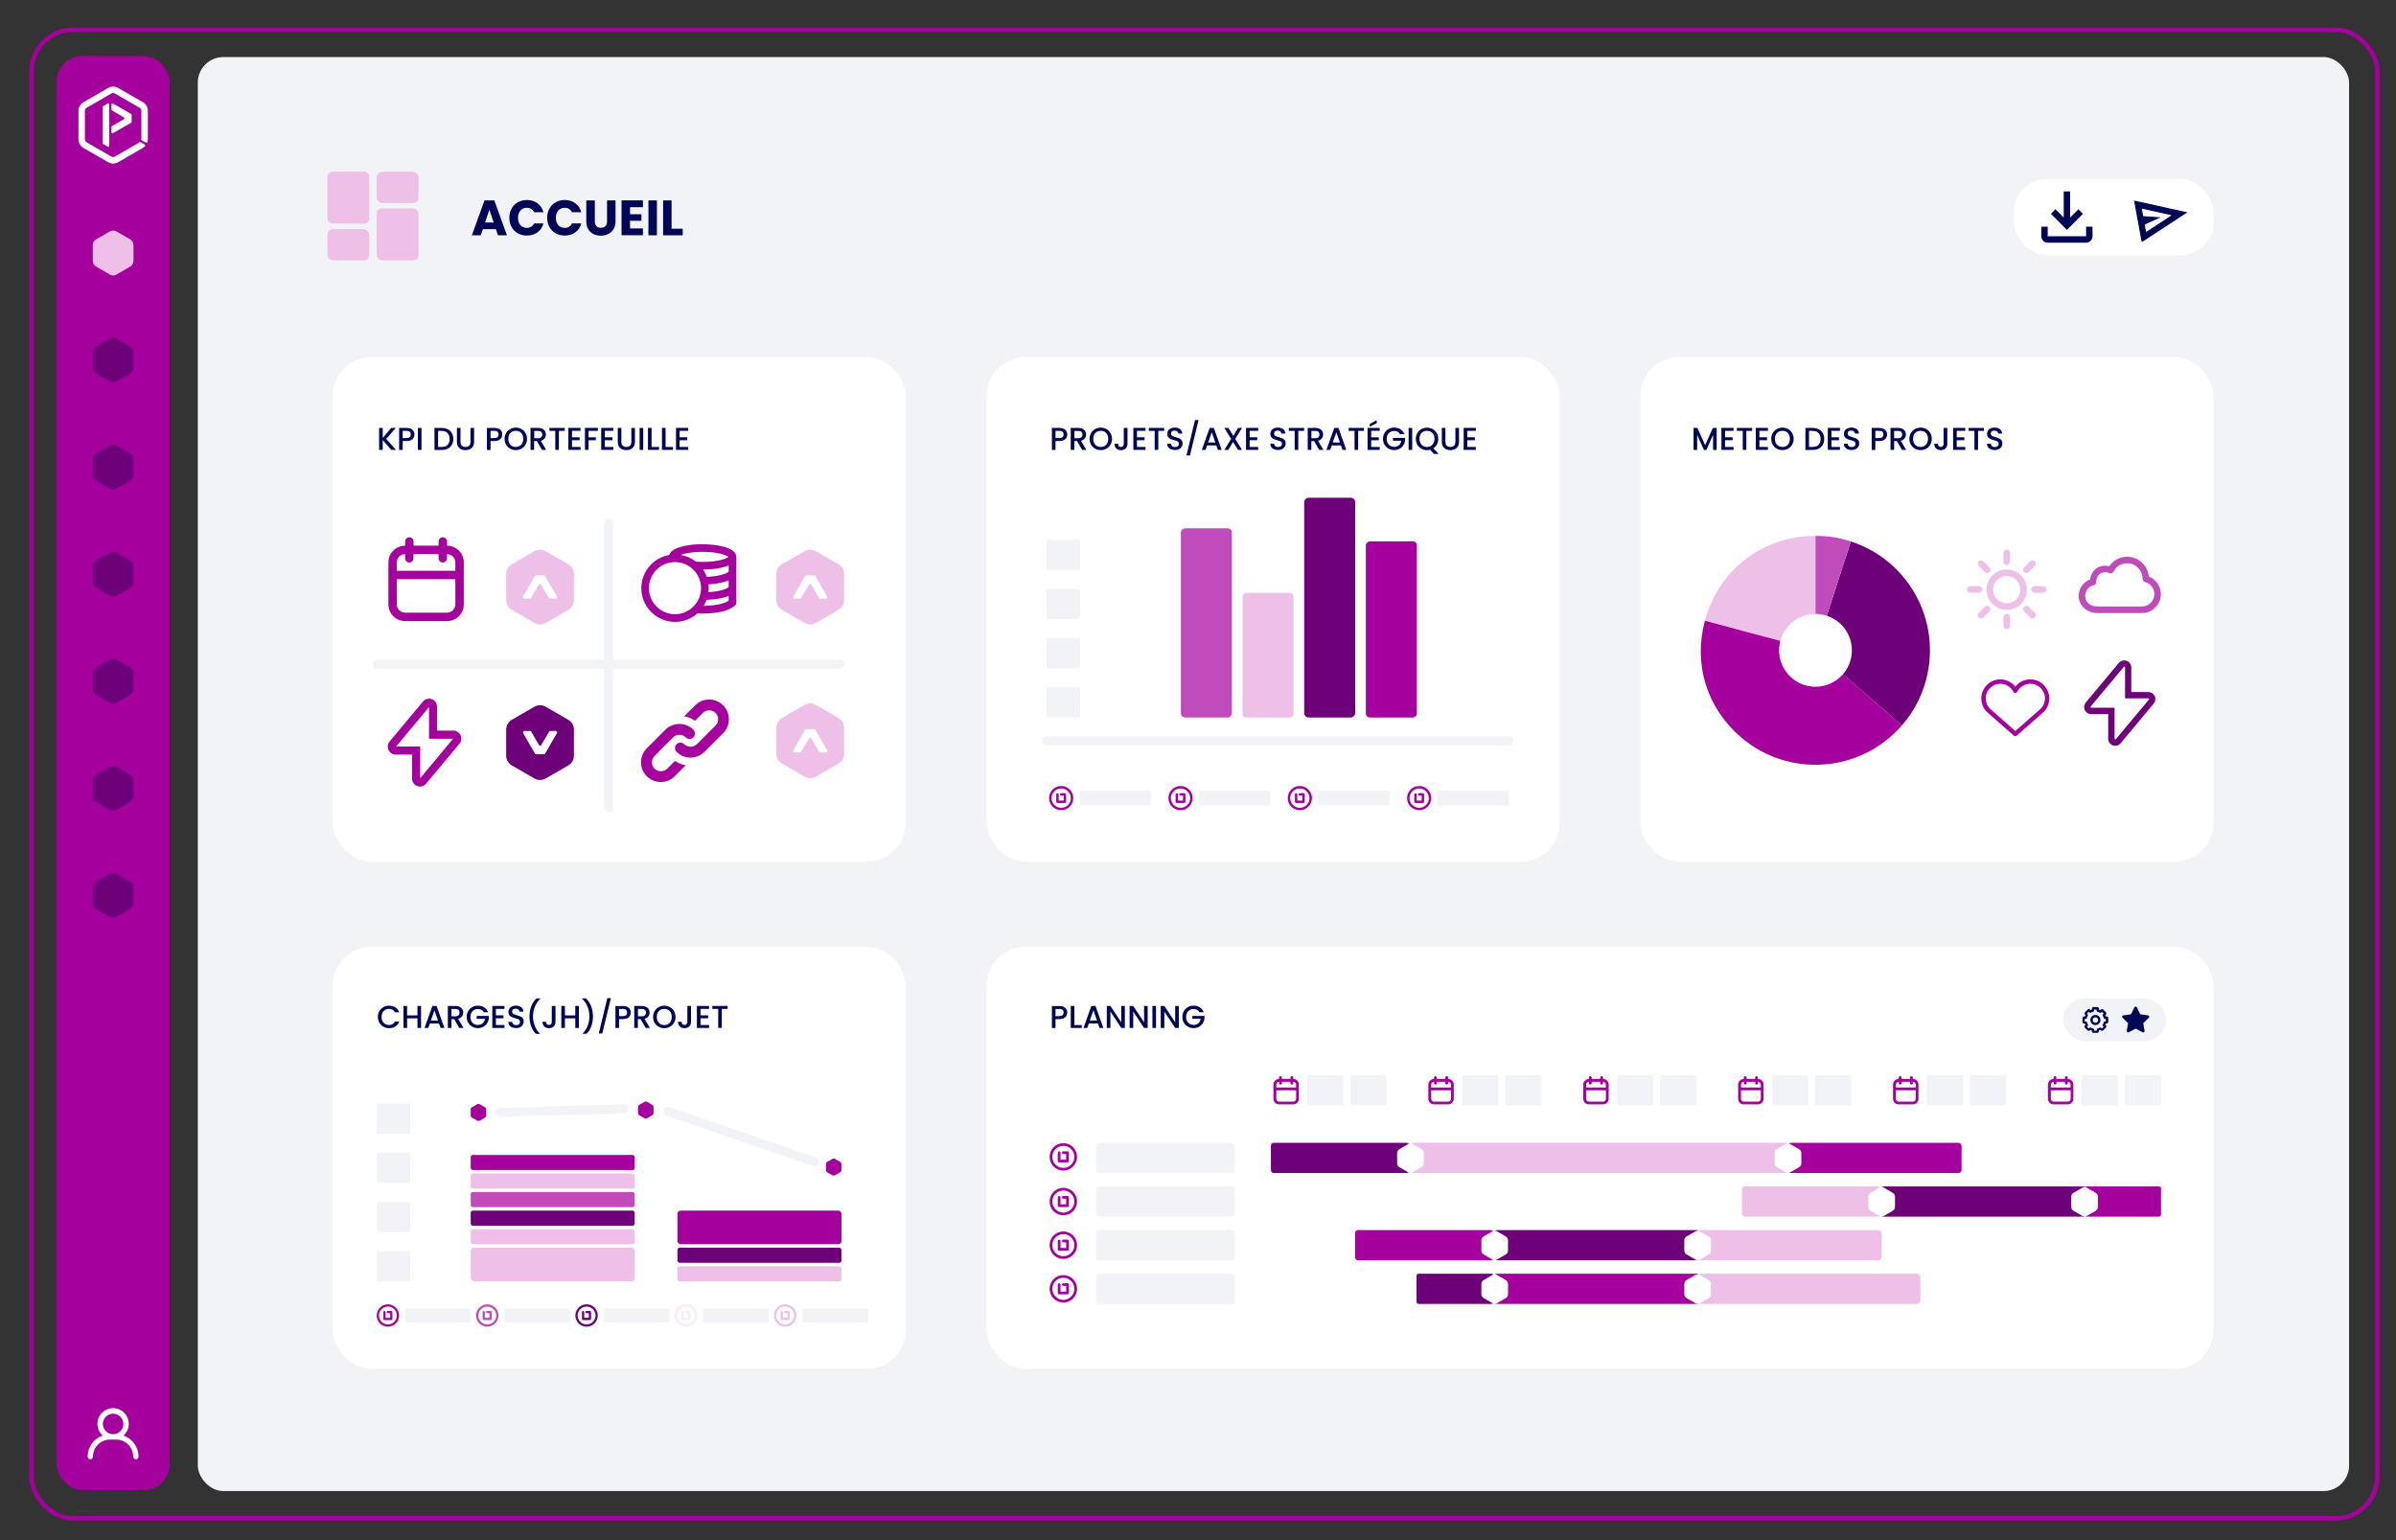 <?xml version="1.0" encoding="UTF-8"?> <svg xmlns="http://www.w3.org/2000/svg" id="Calque_2" data-name="Calque 2" viewBox="0 0 530.4 341"><rect x="0" y="0" width="530.4" height="341" fill="#333333" stroke="none"/><defs><style> .cls-1, .cls-2 { fill: #a5009e; } .cls-1, .cls-3 { fill-rule: evenodd; } .cls-4 { fill: #f2f3f7; } .cls-5, .cls-6 { fill: #000656; } .cls-7 { fill: #fff; } .cls-8, .cls-9, .cls-10 { fill: none; } .cls-11 { fill: #6e007a; } .cls-9 { stroke: #a5009e; } .cls-9, .cls-6 { stroke-miterlimit: 10; } .cls-12 { fill: #eebfe7; } .cls-3, .cls-13 { fill: #a5009e; } .cls-14 { fill: #c04cbb; } .cls-15 { fill: #f8ebf7; } .cls-16 { fill: #6e007a; } .cls-10 { stroke: #f2f3f7; stroke-linecap: round; stroke-linejoin: round; stroke-width: 2px; } .cls-6 { stroke: #000656; stroke-width: .25px; } .cls-17 { fill: #eebfe7; } </style></defs><g id="Calque_1-2" data-name="Calque 1"><rect class="cls-4" x="43.79" y="12.63" width="476.22" height="317.48" rx="5.66" ry="5.66"></rect><rect class="cls-12" x="83.39" y="46.16" width="9.25" height="11.48" rx="1.13" ry="1.13"></rect><rect class="cls-12" x="83.39" y="38.02" width="9.25" height="6.93" rx="1.24" ry="1.24"></rect><rect class="cls-12" x="72.5" y="38.02" width="9.25" height="11.48" rx="1.13" ry="1.13" transform="translate(154.24 87.51) rotate(180)"></rect><rect class="cls-12" x="72.5" y="50.71" width="9.25" height="6.93" rx="1.24" ry="1.24" transform="translate(154.24 108.36) rotate(180)"></rect><g><path class="cls-5" d="M109.77,50.73h-2.88l-.46,1.36h-1.97l2.79-7.72h2.18l2.79,7.72h-1.99l-.46-1.36ZM109.29,49.27l-.96-2.83-.95,2.83h1.9Z"></path><path class="cls-5" d="M113.25,46.18c.33-.6.79-1.06,1.38-1.4.59-.33,1.26-.5,2.01-.5.92,0,1.7.24,2.35.73.65.48,1.09,1.14,1.31,1.98h-2.07c-.15-.32-.37-.57-.65-.74s-.6-.25-.96-.25c-.58,0-1.05.2-1.41.61-.36.4-.54.94-.54,1.62s.18,1.21.54,1.62.83.6,1.41.6c.36,0,.68-.08.96-.25.28-.17.5-.42.65-.74h2.07c-.22.84-.66,1.5-1.31,1.97-.65.48-1.44.72-2.35.72-.75,0-1.42-.17-2.01-.5s-1.05-.8-1.38-1.39c-.33-.59-.5-1.27-.5-2.04s.17-1.44.5-2.04Z"></path><path class="cls-5" d="M121.63,46.18c.33-.6.79-1.06,1.38-1.4.59-.33,1.26-.5,2.01-.5.92,0,1.7.24,2.35.73.65.48,1.09,1.14,1.31,1.98h-2.07c-.15-.32-.37-.57-.65-.74s-.6-.25-.96-.25c-.58,0-1.05.2-1.41.61-.36.4-.54.94-.54,1.62s.18,1.21.54,1.62.83.6,1.41.6c.36,0,.68-.08.96-.25.28-.17.5-.42.65-.74h2.07c-.22.84-.66,1.5-1.31,1.97-.65.48-1.44.72-2.35.72-.75,0-1.42-.17-2.01-.5s-1.05-.8-1.38-1.39c-.33-.59-.5-1.27-.5-2.04s.17-1.44.5-2.04Z"></path><path class="cls-5" d="M131.68,44.37v4.62c0,.46.11.82.34,1.07.23.25.56.37,1,.37s.78-.12,1.01-.37c.23-.25.35-.61.35-1.07v-4.62h1.88v4.61c0,.69-.15,1.27-.44,1.75-.29.48-.69.84-1.18,1.08-.5.24-1.05.36-1.66.36s-1.15-.12-1.63-.36c-.48-.24-.86-.6-1.14-1.08s-.42-1.07-.42-1.75v-4.61h1.88Z"></path><path class="cls-5" d="M139.47,45.87v1.56h2.52v1.45h-2.52v1.69h2.85v1.51h-4.73v-7.72h4.73v1.51h-2.85Z"></path><path class="cls-5" d="M145.42,44.37v7.72h-1.88v-7.72h1.88Z"></path><path class="cls-5" d="M148.67,50.64h2.46v1.45h-4.34v-7.72h1.88v6.27Z"></path></g><g id="METEO_DES_PROJETS" data-name="METEO DES PROJETS"><rect class="cls-7" x="363.18" y="79.09" width="126.82" height="111.66" rx="8.5" ry="8.5" transform="translate(853.18 269.83) rotate(180)"></rect><g><path class="cls-5" d="M380.02,94.74v4.87h-.8v-3.33l-1.48,3.33h-.55l-1.49-3.33v3.33h-.8v-4.87h.86l1.71,3.82,1.7-3.82h.85Z"></path><path class="cls-5" d="M381.87,95.38v1.43h1.68v.65h-1.68v1.49h1.89v.65h-2.69v-4.87h2.69v.65h-1.89Z"></path><path class="cls-5" d="M387.88,94.74v.65h-1.29v4.21h-.8v-4.21h-1.3v-.65h3.39Z"></path><path class="cls-5" d="M389.48,95.38v1.43h1.68v.65h-1.68v1.49h1.89v.65h-2.69v-4.87h2.69v.65h-1.89Z"></path><path class="cls-5" d="M393.32,99.33c-.38-.21-.68-.51-.9-.89-.22-.38-.33-.81-.33-1.28s.11-.9.33-1.28.52-.67.9-.89c.38-.21.8-.32,1.25-.32s.88.11,1.26.32c.38.21.68.51.9.89.22.38.33.81.33,1.28s-.11.9-.33,1.28c-.22.38-.52.68-.9.89-.38.21-.8.32-1.26.32s-.87-.11-1.25-.32ZM395.43,98.74c.25-.15.45-.36.59-.63s.21-.59.21-.95-.07-.67-.21-.95-.34-.48-.59-.62c-.25-.14-.54-.22-.86-.22s-.61.07-.86.22c-.25.15-.45.35-.59.62s-.21.59-.21.95.07.67.21.95.34.48.59.63c.25.15.54.22.86.22s.61-.07.86-.22Z"></path><path class="cls-5" d="M402.61,95.04c.39.2.69.48.9.85.21.37.32.8.32,1.3s-.11.92-.32,1.29c-.21.36-.51.64-.9.84-.39.19-.84.29-1.36.29h-1.59v-4.87h1.59c.52,0,.97.1,1.36.3ZM402.56,98.49c.3-.31.46-.74.46-1.3s-.15-1.01-.46-1.32c-.3-.32-.74-.48-1.31-.48h-.79v3.56h.79c.57,0,1.01-.15,1.31-.46Z"></path><path class="cls-5" d="M405.42,95.38v1.43h1.68v.65h-1.68v1.49h1.89v.65h-2.69v-4.87h2.69v.65h-1.89Z"></path><path class="cls-5" d="M409.01,99.48c-.26-.11-.47-.28-.62-.49s-.22-.46-.22-.74h.85c.02.21.1.38.25.52.15.14.35.2.62.2s.49-.07.64-.2c.15-.13.23-.3.23-.51,0-.16-.05-.3-.14-.4s-.21-.18-.36-.24-.34-.12-.59-.18c-.32-.08-.58-.17-.77-.26-.2-.09-.37-.22-.51-.4s-.21-.42-.21-.73c0-.28.07-.53.21-.74s.34-.37.59-.48c.25-.11.54-.17.88-.17.47,0,.86.12,1.16.35.3.24.47.56.5.97h-.88c-.01-.18-.1-.33-.25-.46-.15-.13-.36-.19-.61-.19-.23,0-.42.06-.56.17-.15.12-.22.29-.22.5,0,.15.05.27.14.37.09.1.21.17.35.23.14.06.33.12.57.18.32.09.58.18.79.27s.38.23.52.41c.14.18.21.43.21.74,0,.25-.07.48-.2.7s-.33.4-.58.53c-.25.13-.55.2-.9.2s-.62-.06-.88-.17Z"></path><path class="cls-5" d="M417.57,96.89c-.12.22-.3.4-.56.54-.26.14-.58.21-.99.21h-.88v1.97h-.8v-4.87h1.68c.37,0,.69.06.95.19s.45.3.58.52c.13.22.19.46.19.73,0,.25-.06.48-.17.7ZM416.7,96.77c.15-.14.22-.33.22-.58,0-.53-.3-.8-.9-.8h-.88v1.59h.88c.3,0,.53-.07.68-.21Z"></path><path class="cls-5" d="M421.03,99.6l-1.12-1.95h-.61v1.95h-.8v-4.87h1.68c.37,0,.69.07.95.2s.45.3.58.52c.13.22.19.46.19.74,0,.32-.09.61-.28.86s-.47.43-.85.53l1.2,2.02h-.95ZM419.3,97.02h.88c.3,0,.52-.08.67-.22.15-.15.23-.35.23-.6s-.07-.45-.22-.59-.38-.21-.68-.21h-.88v1.63Z"></path><path class="cls-5" d="M423.9,99.33c-.38-.21-.68-.51-.9-.89-.22-.38-.33-.81-.33-1.28s.11-.9.33-1.28.52-.67.9-.89c.38-.21.8-.32,1.25-.32s.88.11,1.26.32c.38.21.68.51.9.89.22.38.33.81.33,1.28s-.11.9-.33,1.28c-.22.38-.52.68-.9.89-.38.21-.8.32-1.26.32s-.87-.11-1.25-.32ZM426.01,98.74c.25-.15.45-.36.59-.63s.21-.59.21-.95-.07-.67-.21-.95-.34-.48-.59-.62c-.25-.14-.54-.22-.86-.22s-.61.07-.86.22c-.25.15-.45.35-.59.62s-.21.59-.21.95.07.67.21.95.34.48.59.63c.25.15.54.22.86.22s.61-.07.86-.22Z"></path><path class="cls-5" d="M431.07,94.74v3.51c0,.43-.13.78-.4,1.03-.26.25-.61.38-1.04.38s-.78-.12-1.04-.38-.4-.6-.4-1.03h.8c0,.21.06.38.16.51.11.13.26.19.47.19s.36-.06.47-.19c.11-.13.16-.3.16-.51v-3.51h.81Z"></path><path class="cls-5" d="M433.16,95.38v1.43h1.68v.65h-1.68v1.49h1.89v.65h-2.69v-4.87h2.69v.65h-1.89Z"></path><path class="cls-5" d="M439.17,94.74v.65h-1.29v4.21h-.8v-4.21h-1.3v-.65h3.4Z"></path><path class="cls-5" d="M440.7,99.48c-.26-.11-.47-.28-.62-.49s-.22-.46-.22-.74h.85c.02.21.1.38.25.52.15.14.35.2.62.2s.49-.07.64-.2c.15-.13.23-.3.23-.51,0-.16-.05-.3-.14-.4s-.21-.18-.36-.24-.34-.12-.59-.18c-.32-.08-.58-.17-.77-.26-.2-.09-.37-.22-.51-.4-.14-.18-.21-.42-.21-.73,0-.28.07-.53.21-.74.14-.21.34-.37.59-.48.25-.11.54-.17.88-.17.47,0,.86.12,1.16.35.3.24.47.56.5.97h-.88c-.01-.18-.1-.33-.25-.46s-.36-.19-.61-.19c-.23,0-.42.06-.56.17-.14.12-.22.29-.22.5,0,.15.04.27.14.37.09.1.21.17.35.23.14.06.33.12.57.18.32.09.58.18.79.27.2.09.38.23.52.41.14.18.21.43.21.74,0,.25-.07.48-.2.7-.13.22-.33.4-.58.53-.25.13-.55.2-.9.2-.33,0-.62-.06-.88-.17Z"></path></g><path class="cls-17" d="M401.89,143.98l-24.48-6.56c3.02-11.26,12.82-18.78,24.48-18.78v25.34Z"></path><path class="cls-13" d="M401.89,143.98l19.12,16.62c-9.18,10.56-25.19,11.68-35.75,2.5-7.48-6.5-10.42-16.11-7.85-25.68l24.48,6.56Z"></path><path class="cls-16" d="M401.89,143.98l7.83-24.1c13.31,4.32,20.59,18.62,16.27,31.93-1.08,3.33-2.68,6.15-4.98,8.79l-19.12-16.62Z"></path><path class="cls-14" d="M401.89,143.98v-25.34c2.91,0,5.06.34,7.83,1.24l-7.83,24.1Z"></path><circle class="cls-7" cx="401.89" cy="143.98" r="8.06"></circle><path class="cls-14" d="M475.68,127.64c-.26-2.5-2.32-4.38-4.8-4.38-1.61,0-3.05.77-3.97,2.11-.9-.25-1.86-.13-2.63.33-.87.53-1.46,1.47-1.61,2.61-1.49.51-2.52,1.99-2.52,3.63,0,2.12,1.84,3.79,4.2,3.79h9.8c2.31,0,4.2-1.88,4.2-4.2,0-1.71-1.07-3.27-2.66-3.9ZM465.02,126.95c.31-.18.66-.28,1.01-.28.29,0,.59.07.85.2.36.18.79.04.98-.32.45-.89,1.48-1.85,3.03-1.85.9,0,1.74.35,2.38.99.66.66,1.03,1.56,1.02,2.46,0,.33.22.63.54.71,1.22.31,2.07,1.4,2.07,2.66,0,1.51-1.23,2.75-2.75,2.75h-9.8c-1.64,0-2.75-.94-2.75-2.34,0-1.13.83-2.18,1.85-2.35.35-.06.6-.36.6-.71,0-.88.34-1.55.97-1.93Z"></path><path class="cls-17" d="M438.82,130.49c0-.4-.33-.73-.73-.73h-1.92c-.4,0-.73.33-.73.73s.33.73.73.73h1.92c.4,0,.73-.33.73-.73Z"></path><path class="cls-17" d="M439.38,134.32l-1.36,1.36c-.28.28-.28.74,0,1.03.14.14.32.21.51.21s.38-.08.51-.21l1.36-1.36c.28-.28.28-.74,0-1.03-.28-.28-.74-.28-1.03,0Z"></path><path class="cls-17" d="M439.38,126.66c.14.14.33.21.51.21s.37-.07.51-.21c.28-.28.28-.74,0-1.03l-1.36-1.36c-.27-.27-.75-.27-1.03,0-.28.28-.28.74,0,1.03l1.36,1.36Z"></path><path class="cls-17" d="M444.24,125.07c.4,0,.73-.33.73-.73v-1.93c0-.4-.33-.73-.73-.73s-.73.33-.73.73v1.93c0,.4.33.73.73.73Z"></path><path class="cls-17" d="M448.58,126.87c.19,0,.37-.07.51-.21l1.36-1.36c.28-.28.28-.74,0-1.03-.28-.28-.74-.28-1.03,0l-1.36,1.36c-.28.28-.28.74,0,1.03.14.14.33.21.51.21Z"></path><path class="cls-17" d="M449.09,134.32c-.28-.28-.74-.28-1.03,0-.28.28-.28.74,0,1.03l1.36,1.36c.14.14.32.21.51.21s.38-.08.51-.21c.28-.28.28-.74,0-1.03l-1.36-1.36Z"></path><path class="cls-17" d="M444.24,135.91c-.4,0-.73.33-.73.73v1.92c0,.4.33.73.73.73s.73-.33.73-.73v-1.92c0-.4-.33-.73-.73-.73Z"></path><path class="cls-17" d="M452.3,129.77h-1.93c-.4,0-.73.33-.73.73s.33.73.73.73h1.93c.4,0,.73-.33.73-.73s-.33-.73-.73-.73Z"></path><path class="cls-17" d="M444.22,126.08c-2.47,0-4.47,2.01-4.47,4.47s2.01,4.47,4.47,4.47,4.47-2.01,4.47-4.47-2.01-4.47-4.47-4.47ZM447.24,130.55c0,1.67-1.36,3.02-3.02,3.02s-3.02-1.36-3.02-3.02,1.36-3.02,3.02-3.02,3.02,1.36,3.02,3.02Z"></path><path class="cls-16" d="M468.26,165.11c-.18,0-.37-.03-.54-.1-.62-.22-1.03-.81-1.03-1.46v-5.45h-3.77c-.6,0-1.15-.35-1.41-.9-.26-.55-.17-1.19.21-1.66l7.32-8.77c.42-.5,1.11-.69,1.73-.47.62.22,1.03.81,1.03,1.46v5.45h3.77c.6,0,1.15.35,1.41.9.26.55.17,1.19-.21,1.66l-7.32,8.77h0c-.29.36-.73.56-1.19.56h0ZM470.24,147.6s-.09.02-.12.06l-7.32,8.77h0s-.05.12-.02.17c.03.06.08.09.15.09h5.17v6.85c0,.07.04.13.11.15.07.02.14,0,.18-.05l7.32-8.77h0s.05-.12.02-.17c-.03-.06-.08-.09-.15-.09h-5.16v-6.85c0-.07-.04-.13-.11-.15-.02,0-.05-.01-.07-.01h0Z"></path><path class="cls-13" d="M449.44,150.41c-1.3,0-2.52.6-3.31,1.61-.79-1.01-2.02-1.61-3.31-1.61-2.33,0-4.22,1.89-4.22,4.22,0,1.1.42,2.15,1.19,2.94,0,0,.01.01.02.02l5.99,5.27c.09.08.2.12.32.12s.23-.04.32-.12l5.99-5.27s0,0,0,0l.02-.02c.77-.79,1.2-1.84,1.2-2.94,0-2.33-1.89-4.22-4.22-4.22ZM442.82,151.39c1.22,0,2.32.67,2.88,1.75.04.07.09.14.17.19.01,0,.02.02.04.03h0s.02,0,.02,0c.02.01.04.02.09.03.03,0,.05.01.08.01.09,0,.18-.01.26-.05.09-.05.17-.13.21-.22.56-1.08,1.66-1.75,2.88-1.75,1.79,0,3.24,1.45,3.24,3.24,0,.84-.32,1.64-.91,2.25l-5.65,4.97-5.65-4.97c-.59-.61-.91-1.41-.91-2.25,0-1.79,1.45-3.24,3.24-3.24Z"></path></g><g id="Planning"><rect class="cls-7" x="218.42" y="209.64" width="271.58" height="93.41" rx="8.5" ry="8.5" transform="translate(708.42 512.68) rotate(180)"></rect><g><path class="cls-5" d="M236.09,224.87c-.12.22-.3.4-.56.54-.26.14-.59.21-.99.21h-.88v1.97h-.8v-4.87h1.68c.37,0,.69.06.95.19.26.13.45.3.58.52s.19.46.19.73c0,.25-.06.48-.17.7ZM235.22,224.75c.15-.14.22-.33.22-.58,0-.53-.3-.8-.9-.8h-.88v1.59h.88c.3,0,.53-.07.68-.21Z"></path><path class="cls-5" d="M237.83,226.94h1.64v.64h-2.44v-4.87h.8v4.22Z"></path><path class="cls-5" d="M243.07,226.59h-2.04l-.35.99h-.83l1.74-4.87h.92l1.74,4.87h-.84l-.35-.99ZM242.84,225.94l-.79-2.26-.8,2.26h1.59Z"></path><path class="cls-5" d="M249.01,227.58h-.8l-2.4-3.63v3.63h-.8v-4.87h.8l2.4,3.62v-3.62h.8v4.87Z"></path><path class="cls-5" d="M254.06,227.58h-.8l-2.4-3.63v3.63h-.8v-4.87h.8l2.4,3.62v-3.62h.8v4.87Z"></path><path class="cls-5" d="M255.91,222.71v4.87h-.8v-4.87h.8Z"></path><path class="cls-5" d="M260.95,227.58h-.8l-2.4-3.63v3.63h-.8v-4.87h.8l2.4,3.62v-3.62h.8v4.87Z"></path><path class="cls-5" d="M265.52,224.12c-.13-.24-.3-.43-.52-.55-.22-.12-.48-.19-.78-.19-.32,0-.61.07-.86.22s-.45.35-.59.62c-.14.27-.21.57-.21.92s.07.66.21.93c.14.27.34.48.59.62s.54.22.86.22c.43,0,.79-.12,1.06-.36.27-.24.44-.57.5-.99h-1.83v-.64h2.68v.62c-.05.38-.19.72-.4,1.04-.22.32-.5.57-.85.76s-.73.28-1.16.28c-.46,0-.88-.11-1.25-.32-.38-.21-.68-.51-.9-.89-.22-.38-.33-.8-.33-1.28s.11-.9.33-1.28.52-.67.9-.89c.38-.21.8-.32,1.25-.32.52,0,.98.13,1.38.38s.7.61.88,1.08h-.96Z"></path></g><rect class="cls-4" x="456.69" y="221.05" width="22.8" height="9.42" rx="4.71" ry="4.71" transform="translate(936.19 451.53) rotate(-180)"></rect><path class="cls-5" d="M475.75,225c-.04-.11-.13-.18-.24-.2l-1.72-.25-.77-1.56c-.1-.2-.42-.2-.52,0l-.77,1.56-1.72.25c-.11.02-.2.09-.24.2-.03.11,0,.22.07.3l1.25,1.21-.29,1.71c-.02.11.03.22.12.29.05.04.11.06.17.06.05,0,.09-.01.14-.03l1.54-.81,1.54.81c.1.05.22.04.31-.02.09-.07.14-.18.12-.29l-.29-1.71,1.25-1.21c.08-.08.11-.19.07-.3Z"></path><path class="cls-5" d="M464.98,225.82c0-.62-.5-1.12-1.12-1.12s-1.12.5-1.12,1.12.5,1.12,1.12,1.12,1.12-.5,1.12-1.12ZM464.47,225.82c0,.34-.28.61-.61.61s-.61-.28-.61-.61.28-.61.61-.61.61.28.61.61Z"></path><path class="cls-5" d="M466.61,225.14c-.07-.07-.17-.11-.27-.11h-.16c-.03-.1-.07-.19-.12-.29l.11-.11c.07-.07.11-.17.11-.27s-.04-.2-.11-.27l-.57-.57c-.14-.14-.41-.14-.55,0l-.11.11c-.09-.05-.19-.08-.28-.12v-.16c0-.21-.17-.39-.39-.39h-.81c-.21,0-.39.17-.39.39v.16c-.1.03-.19.07-.28.12l-.11-.11c-.14-.14-.41-.14-.55,0l-.57.57c-.07.07-.11.17-.11.27s.04.2.11.27l.11.11c-.05.09-.08.19-.12.29h-.16c-.21,0-.39.17-.39.39v.81c0,.1.04.2.11.27.07.07.17.11.27.11h.16c.03.1.07.19.12.28l-.11.11c-.07.07-.11.17-.11.27s.04.2.11.27l.57.57c.15.15.4.15.55,0l.11-.11c.09.05.19.08.28.12v.16c0,.1.04.2.11.27.07.07.17.11.27.11h.81c.21,0,.39-.17.39-.39v-.16c.1-.03.19-.07.29-.12l.11.11c.14.14.41.14.55,0l.57-.57c.07-.07.11-.17.11-.27s-.04-.2-.11-.27l-.11-.11c.05-.09.09-.19.12-.29h.16c.1,0,.2-.04.27-.11.07-.07.11-.17.11-.27v-.81c0-.1-.04-.2-.11-.27ZM461.8,226.19h0s0,0,0,0h0ZM461.88,226.26h0s0,0,0,0h0ZM463.41,227.79h0,0s0,0,0,0ZM463.5,227.93h0,0s0,0,0,0ZM464.25,227.74h-.02s-.01.03-.02.03v.02s-.02.01-.03.03l-.04.35h-.57v-.22l-.02-.09s0-.02-.02-.04c0,0,0-.01-.02-.02l-.05-.05s-.01,0-.04-.02c0,0-.02,0-.02,0h-.02c-.18-.05-.36-.12-.52-.22,0,0-.02-.01-.04-.02-.05-.02-.1-.03-.19,0-.02.01-.05.02-.07.05l-.17.17-.4-.4.17-.17s.03-.05.05-.08c.01-.03.02-.06.02-.1,0-.03,0-.06-.02-.09,0-.01,0-.02-.02-.03-.1-.16-.17-.34-.22-.53,0-.01,0-.02-.02-.05,0,0-.01-.02-.03-.04,0,0-.01-.01-.02-.02h-.02s-.01-.02-.02-.03l-.07-.03s-.02,0-.03,0h-.27v-.57h.24s.04,0,.07-.02c.02,0,.05-.02.07-.04.02-.02.04-.03.06-.06.01-.02.02-.04.03-.07.05-.18.12-.36.21-.51.01-.01.02-.03.02-.04.01-.03.02-.06.02-.1,0-.03,0-.06-.02-.1-.01-.03-.03-.05-.05-.07l-.17-.17.4-.4.17.17s.04.03.08.05c.06.02.11.02.17,0,0,0,.01,0,.01,0h0,.03c.16-.11.34-.18.53-.23.01,0,.02,0,.05-.02,0,0,.02-.01.03-.02,0,0,.01,0,.02-.02h.02s.06-.12.06-.12c0,0,0-.02,0-.03v-.26h.57v.24s0,.02,0,.02v.05s.02.01.03.03l.04.06s.01.01.02.02l.06.04s.02,0,.04.01c.18.05.36.12.52.22h0s.02,0,.04.02c.06.02.12.02.19,0,.03-.01.06-.03.08-.05l.16-.16.4.4-.17.17s-.03.04-.05.08c-.01.03-.02.06-.02.09,0,.03,0,.06.02.09,0,.01,0,.02.01.03.1.16.17.34.22.53,0,.02.02.04.03.06.01.02.03.04.06.06.02.02.04.03.07.04.03,0,.05.01.08.01h.22v.57h-.22s-.01,0-.02,0l-.07.02s-.01,0-.03.01l-.06.04s0,0,0,.01l-.02.02-.04.09c-.05.18-.12.36-.22.52,0,0,0,.02-.02.04-.01.03-.02.06-.02.09,0,.03,0,.06.02.1.01.02.02.05.05.07l.17.17-.4.4-.17-.17s-.04-.03-.08-.05c-.06-.02-.12-.03-.19,0-.01,0-.02,0-.03.02-.16.1-.34.17-.53.22-.01,0-.02,0-.05.02,0,0-.02.01-.03.02ZM464.28,223.83s0,0,0,0h0s0,0,0,0ZM464.24,223.78h0s0,0,0,0h0ZM465.87,226.23h0s0,0,0,0h0ZM465.91,226.2h0s0,0,0,0h0ZM464.91,224.1h0s0,0,0,0h0ZM463.5,223.71h0,0s0,0,0,0ZM463.48,223.77h0s0,0,0,0h0ZM463.47,223.79h0s0,0,0,0h0ZM464.27,227.83h0s0,0,0,0h0Z"></path><rect class="cls-4" x="242.65" y="253.01" width="30.67" height="6.69" rx=".61" ry=".61"></rect><rect class="cls-4" x="289.37" y="238.03" width="8.03" height="6.69" rx=".31" ry=".31"></rect><rect class="cls-4" x="298.9" y="238.03" width="8.03" height="6.69" rx=".31" ry=".31"></rect><rect class="cls-16" x="281.34" y="253.01" width="30.67" height="6.69" rx=".61" ry=".61"></rect><rect class="cls-17" x="312.01" y="253.01" width="84.32" height="6.69" rx="1.01" ry="1.01"></rect><rect class="cls-13" x="395.81" y="253.01" width="38.42" height="6.69" rx=".68" ry=".68"></rect><rect class="cls-4" x="242.65" y="262.67" width="30.67" height="6.69" rx=".61" ry=".61"></rect><rect class="cls-4" x="242.65" y="272.33" width="30.67" height="6.69" rx=".61" ry=".61"></rect><rect class="cls-4" x="242.65" y="281.99" width="30.67" height="6.69" rx=".61" ry=".61"></rect><path class="cls-2" d="M235.39,253.08c-1.68,0-3.04,1.36-3.04,3.04s1.36,3.04,3.04,3.04,3.04-1.36,3.04-3.04c0-1.68-1.36-3.04-3.04-3.04ZM235.39,258.56c-1.35,0-2.44-1.09-2.44-2.44s1.09-2.44,2.44-2.44,2.44,1.09,2.44,2.44h0c0,1.34-1.09,2.43-2.44,2.44Z"></path><path class="cls-2" d="M236.32,254.89h-.93c-.17,0-.3.14-.3.3,0,.17.14.3.3.3h.62v1.25h-1.25v-1.55c0-.17-.14-.3-.3-.3-.17,0-.3.14-.3.3v1.86c0,.17.14.3.3.3h1.86c.17,0,.3-.14.3-.3v-1.86c0-.17-.14-.3-.3-.3Z"></path><path class="cls-2" d="M235.39,262.97c-1.68,0-3.04,1.36-3.04,3.04s1.36,3.04,3.04,3.04,3.04-1.36,3.04-3.04c0-1.68-1.36-3.04-3.04-3.04ZM235.39,268.45c-1.35,0-2.44-1.09-2.44-2.44s1.09-2.44,2.44-2.44,2.44,1.09,2.44,2.44h0c0,1.34-1.09,2.43-2.44,2.44Z"></path><path class="cls-2" d="M236.32,264.78h-.93c-.17,0-.3.14-.3.3,0,.17.14.3.3.3h.62v1.25h-1.25v-1.55c0-.17-.14-.3-.3-.3-.17,0-.3.14-.3.3v1.86c0,.17.14.3.3.3h1.86c.17,0,.3-.14.3-.3v-1.86c0-.17-.14-.3-.3-.3Z"></path><path class="cls-2" d="M235.39,272.63c-1.68,0-3.04,1.36-3.04,3.04s1.36,3.04,3.04,3.04,3.04-1.36,3.04-3.04c0-1.68-1.36-3.04-3.04-3.04ZM235.39,278.11c-1.35,0-2.44-1.09-2.44-2.44s1.09-2.44,2.44-2.44,2.44,1.09,2.44,2.44h0c0,1.34-1.09,2.43-2.44,2.44Z"></path><path class="cls-2" d="M236.32,274.44h-.93c-.17,0-.3.14-.3.3,0,.17.14.3.3.3h.62v1.25h-1.25v-1.55c0-.17-.14-.3-.3-.3-.17,0-.3.14-.3.3v1.86c0,.17.14.3.3.3h1.86c.17,0,.3-.14.3-.3v-1.86c0-.17-.14-.3-.3-.3Z"></path><path class="cls-2" d="M235.39,282.29c-1.68,0-3.04,1.36-3.04,3.04s1.36,3.04,3.04,3.04,3.04-1.36,3.04-3.04c0-1.68-1.36-3.04-3.04-3.04ZM235.39,287.77c-1.35,0-2.44-1.09-2.44-2.44s1.09-2.44,2.44-2.44,2.44,1.09,2.44,2.44h0c0,1.34-1.09,2.43-2.44,2.44Z"></path><path class="cls-2" d="M236.32,284.1h-.93c-.17,0-.3.14-.3.3,0,.17.14.3.3.3h.62v1.25h-1.25v-1.55c0-.17-.14-.3-.3-.3-.17,0-.3.14-.3.3v1.86c0,.17.14.3.3.3h1.86c.17,0,.3-.14.3-.3v-1.86c0-.17-.14-.3-.3-.3Z"></path><path class="cls-7" d="M315.18,257.55v-2.28c0-.35-.19-.67-.49-.85l-1.97-1.14c-.3-.17-.67-.17-.98,0l-1.97,1.14c-.3.17-.49.5-.49.85v2.28c0,.35.19.67.49.85l1.97,1.14c.3.17.67.17.98,0l1.97-1.14c.3-.17.49-.5.49-.85Z"></path><path class="cls-7" d="M398.76,257.55v-2.28c0-.35-.19-.67-.49-.85l-1.97-1.14c-.3-.17-.67-.17-.98,0l-1.97,1.14c-.3.17-.49.5-.49.85v2.28c0,.35.19.67.49.85l1.97,1.14c.3.17.67.17.98,0l1.97-1.14c.3-.17.49-.5.49-.85Z"></path><rect class="cls-17" x="385.64" y="262.67" width="30.67" height="6.69" rx=".61" ry=".61"></rect><rect class="cls-16" x="416.27" y="262.67" width="45.71" height="6.69" rx=".74" ry=".74"></rect><rect class="cls-13" x="461.46" y="262.67" width="16.92" height="6.69" rx=".45" ry=".45"></rect><path class="cls-7" d="M419.49,267.21v-2.28c0-.35-.19-.67-.49-.85l-1.97-1.14c-.3-.17-.67-.17-.98,0l-1.97,1.14c-.3.17-.49.5-.49.85v2.28c0,.35.19.67.49.85l1.97,1.14c.3.17.67.17.98,0l1.97-1.14c.3-.17.49-.5.49-.85Z"></path><path class="cls-7" d="M464.41,267.21v-2.28c0-.35-.19-.67-.49-.85l-1.97-1.14c-.3-.17-.67-.17-.98,0l-1.97,1.14c-.3.17-.49.5-.49.85v2.28c0,.35.19.67.49.85l1.97,1.14c.3.17.67.17.98,0l1.97-1.14c.3-.17.49-.5.49-.85Z"></path><rect class="cls-13" x="299.98" y="272.33" width="30.67" height="6.69" rx=".61" ry=".61"></rect><rect class="cls-16" x="330.61" y="272.33" width="45.71" height="6.69" rx=".74" ry=".74"></rect><rect class="cls-17" x="375.8" y="272.33" width="40.74" height="6.69" rx=".7" ry=".7"></rect><path class="cls-7" d="M333.83,276.87v-2.28c0-.35-.19-.67-.49-.85l-1.97-1.14c-.3-.17-.67-.17-.98,0l-1.97,1.14c-.3.17-.49.5-.49.85v2.28c0,.35.19.67.49.85l1.97,1.14c.3.17.67.17.98,0l1.97-1.14c.3-.17.49-.5.49-.85Z"></path><path class="cls-7" d="M378.75,276.87v-2.28c0-.35-.19-.67-.49-.85l-1.97-1.14c-.3-.17-.67-.17-.98,0l-1.97,1.14c-.3.17-.49.5-.49.85v2.28c0,.35.19.67.49.85l1.97,1.14c.3.17.67.17.98,0l1.97-1.14c.3-.17.49-.5.49-.85Z"></path><rect class="cls-16" x="313.57" y="281.99" width="17.08" height="6.69" rx=".45" ry=".45"></rect><rect class="cls-13" x="330.61" y="281.99" width="45.71" height="6.69" rx=".74" ry=".74"></rect><rect class="cls-17" x="375.8" y="281.99" width="49.31" height="6.69" rx=".77" ry=".77"></rect><path class="cls-7" d="M333.83,286.53v-2.28c0-.35-.19-.67-.49-.85l-1.97-1.14c-.3-.17-.67-.17-.98,0l-1.97,1.14c-.3.17-.49.5-.49.85v2.28c0,.35.19.67.49.85l1.97,1.14c.3.17.67.17.98,0l1.97-1.14c.3-.17.49-.5.49-.85Z"></path><path class="cls-7" d="M378.75,286.53v-2.28c0-.35-.19-.67-.49-.85l-1.97-1.14c-.3-.17-.67-.17-.98,0l-1.97,1.14c-.3.17-.49.5-.49.85v2.28c0,.35.19.67.49.85l1.97,1.14c.3.17.67.17.98,0l1.97-1.14c.3-.17.49-.5.49-.85Z"></path><path class="cls-3" d="M285.66,238.87v-.31c0-.17.14-.31.31-.31s.31.14.31.31v.31h0c.69,0,1.25.56,1.25,1.25v3.13c0,.69-.56,1.25-1.25,1.25h-3.13c-.69,0-1.25-.56-1.25-1.25v-3.13c0-.69.56-1.25,1.25-1.25h0v-.31c0-.17.14-.31.31-.31s.31.14.31.31v.31h1.88ZM286.91,241.38h-4.38v1.88c0,.35.28.63.63.63h3.13c.35,0,.63-.28.63-.63v-1.88ZM286.28,239.5v.31c0,.17-.14.31-.31.31s-.31-.14-.31-.31v-.31h-1.88v.31c0,.17-.14.31-.31.31s-.31-.14-.31-.31v-.31h0c-.35,0-.63.28-.63.63v.63h4.38v-.63c0-.35-.28-.63-.63-.63h0Z"></path><rect class="cls-4" x="323.66" y="238.03" width="8.03" height="6.69" rx=".31" ry=".31"></rect><rect class="cls-4" x="333.19" y="238.03" width="8.03" height="6.69" rx=".31" ry=".31"></rect><path class="cls-3" d="M319.95,238.87v-.31c0-.17.14-.31.31-.31s.31.14.31.31v.31h0c.69,0,1.25.56,1.25,1.25v3.13c0,.69-.56,1.25-1.25,1.25h-3.13c-.69,0-1.25-.56-1.25-1.25v-3.13c0-.69.56-1.25,1.25-1.25h0v-.31c0-.17.14-.31.31-.31s.31.14.31.31v.31h1.88ZM321.2,241.38h-4.38v1.88c0,.35.28.63.63.63h3.13c.35,0,.63-.28.63-.63v-1.88ZM320.57,239.5v.31c0,.17-.14.31-.31.31s-.31-.14-.31-.31v-.31h-1.88v.31c0,.17-.14.31-.31.31s-.31-.14-.31-.31v-.31h0c-.35,0-.63.28-.63.63v.63h4.38v-.63c0-.35-.28-.63-.63-.63h0Z"></path><rect class="cls-4" x="357.96" y="238.03" width="8.03" height="6.69" rx=".31" ry=".31"></rect><rect class="cls-4" x="367.48" y="238.03" width="8.03" height="6.69" rx=".31" ry=".31"></rect><path class="cls-3" d="M354.24,238.87v-.31c0-.17.14-.31.31-.31s.31.14.31.31v.31h0c.69,0,1.25.56,1.25,1.25v3.13c0,.69-.56,1.25-1.25,1.25h-3.13c-.69,0-1.25-.56-1.25-1.25v-3.13c0-.69.56-1.25,1.25-1.25h0v-.31c0-.17.14-.31.31-.31s.31.14.31.31v.31h1.88ZM355.49,241.38h-4.38v1.88c0,.35.28.63.63.63h3.13c.35,0,.63-.28.63-.63v-1.88ZM354.86,239.5v.31c0,.17-.14.31-.31.31s-.31-.14-.31-.31v-.31h-1.88v.31c0,.17-.14.31-.31.31s-.31-.14-.31-.31v-.31h0c-.35,0-.63.28-.63.63v.63h4.38v-.63c0-.35-.28-.63-.63-.63h0Z"></path><rect class="cls-4" x="392.25" y="238.03" width="8.03" height="6.69" rx=".31" ry=".31"></rect><rect class="cls-4" x="401.77" y="238.03" width="8.03" height="6.69" rx=".31" ry=".31"></rect><path class="cls-3" d="M388.53,238.87v-.31c0-.17.14-.31.31-.31s.31.14.31.31v.31h0c.69,0,1.25.56,1.25,1.25v3.13c0,.69-.56,1.25-1.25,1.25h-3.13c-.69,0-1.25-.56-1.25-1.25v-3.13c0-.69.56-1.25,1.25-1.25h0v-.31c0-.17.14-.31.31-.31s.31.14.31.31v.31h1.88ZM389.78,241.38h-4.38v1.88c0,.35.28.63.63.63h3.13c.35,0,.63-.28.63-.63v-1.88ZM389.16,239.5v.31c0,.17-.14.31-.31.31s-.31-.14-.31-.31v-.31h-1.88v.31c0,.17-.14.31-.31.31s-.31-.14-.31-.31v-.31h0c-.35,0-.63.28-.63.63v.63h4.38v-.63c0-.35-.28-.63-.63-.63h0Z"></path><rect class="cls-4" x="426.54" y="238.03" width="8.03" height="6.69" rx=".31" ry=".31"></rect><rect class="cls-4" x="436.06" y="238.03" width="8.03" height="6.69" rx=".31" ry=".31"></rect><path class="cls-3" d="M422.82,238.87v-.31c0-.17.14-.31.31-.31s.31.14.31.31v.31h0c.69,0,1.25.56,1.25,1.25v3.13c0,.69-.56,1.25-1.25,1.25h-3.13c-.69,0-1.25-.56-1.25-1.25v-3.13c0-.69.56-1.25,1.25-1.25h0v-.31c0-.17.14-.31.31-.31s.31.14.31.31v.31h1.88ZM424.07,241.38h-4.38v1.88c0,.35.28.63.63.63h3.13c.35,0,.63-.28.63-.63v-1.88ZM423.45,239.5v.31c0,.17-.14.31-.31.31s-.31-.14-.31-.31v-.31h-1.88v.31c0,.17-.14.31-.31.31s-.31-.14-.31-.31v-.31h0c-.35,0-.63.28-.63.63v.63h4.38v-.63c0-.35-.28-.63-.63-.63h0Z"></path><rect class="cls-4" x="460.83" y="238.03" width="8.03" height="6.69" rx=".31" ry=".31"></rect><rect class="cls-4" x="470.35" y="238.03" width="8.03" height="6.69" rx=".31" ry=".31"></rect><path class="cls-3" d="M457.11,238.87v-.31c0-.17.14-.31.31-.31s.31.14.31.31v.31h0c.69,0,1.25.56,1.25,1.25v3.13c0,.69-.56,1.25-1.25,1.25h-3.13c-.69,0-1.25-.56-1.25-1.25v-3.13c0-.69.56-1.25,1.25-1.25h0v-.31c0-.17.14-.31.31-.31s.31.14.31.31v.31h1.88ZM458.37,241.38h-4.38v1.88c0,.35.28.63.63.63h3.13c.35,0,.63-.28.63-.63v-1.88ZM457.74,239.5v.31c0,.17-.14.31-.31.31s-.31-.14-.31-.31v-.31h-1.88v.31c0,.17-.14.31-.31.31s-.31-.14-.31-.31v-.31h0c-.35,0-.63.28-.63.63v.63h4.38v-.63c0-.35-.28-.63-.63-.63h0Z"></path></g><g id="Charges_jh_Projet" data-name="Charges(jh)/Projet"><rect class="cls-7" x="73.66" y="209.64" width="126.82" height="93.41" rx="8.5" ry="8.5" transform="translate(274.14 512.68) rotate(180)"></rect><g><path class="cls-5" d="M83.98,223.86c.22-.38.52-.67.9-.89.38-.21.8-.32,1.25-.32.52,0,.98.13,1.38.38.4.25.7.61.88,1.08h-.96c-.13-.26-.3-.45-.53-.57-.22-.12-.48-.19-.78-.19-.32,0-.61.07-.86.22-.25.15-.45.35-.59.62s-.21.59-.21.95.07.67.21.94c.14.27.34.48.59.63s.54.22.86.22c.29,0,.55-.06.78-.19.22-.12.4-.32.53-.57h.96c-.18.47-.47.83-.88,1.08-.4.25-.86.38-1.38.38-.46,0-.88-.11-1.25-.32-.38-.21-.68-.51-.9-.89-.22-.38-.33-.8-.33-1.28s.11-.9.33-1.28Z"></path><path class="cls-5" d="M93.21,222.71v4.87h-.8v-2.13h-2.29v2.13h-.8v-4.87h.8v2.09h2.29v-2.09h.8Z"></path><path class="cls-5" d="M97.2,226.59h-2.04l-.35.99h-.83l1.74-4.87h.92l1.74,4.87h-.84l-.35-.99ZM96.97,225.94l-.79-2.26-.8,2.26h1.59Z"></path><path class="cls-5" d="M101.67,227.58l-1.12-1.95h-.61v1.95h-.8v-4.87h1.68c.37,0,.69.07.95.2.26.13.45.3.58.52.13.22.19.46.19.74,0,.32-.09.61-.28.86-.18.26-.47.43-.85.53l1.2,2.02h-.95ZM99.94,225h.88c.3,0,.52-.08.68-.22.15-.15.23-.35.23-.6s-.08-.45-.22-.59-.38-.21-.68-.21h-.88v1.63Z"></path><path class="cls-5" d="M107.09,224.12c-.13-.24-.3-.43-.52-.55-.22-.12-.48-.19-.78-.19-.32,0-.61.07-.86.22s-.45.35-.59.62c-.14.27-.21.57-.21.92s.07.66.21.93c.14.27.34.48.59.62s.54.22.86.22c.43,0,.79-.12,1.06-.36.27-.24.44-.57.5-.99h-1.83v-.64h2.68v.62c-.05.38-.19.72-.4,1.04-.22.32-.5.57-.85.76s-.73.28-1.16.28c-.46,0-.88-.11-1.25-.32-.38-.21-.68-.51-.9-.89-.22-.38-.33-.8-.33-1.28s.11-.9.33-1.28.52-.67.9-.89c.38-.21.8-.32,1.25-.32.52,0,.98.13,1.38.38.4.25.7.61.88,1.08h-.96Z"></path><path class="cls-5" d="M109.78,223.36v1.43h1.68v.65h-1.68v1.49h1.89v.65h-2.69v-4.87h2.69v.65h-1.89Z"></path><path class="cls-5" d="M113.37,227.46c-.26-.11-.47-.28-.62-.49s-.22-.46-.22-.74h.85c.02.21.1.38.25.52.15.14.35.2.62.2s.49-.07.64-.2c.15-.13.23-.3.23-.51,0-.16-.05-.3-.14-.4s-.21-.18-.36-.24-.34-.12-.59-.18c-.32-.08-.58-.17-.77-.26-.2-.09-.37-.22-.51-.4-.14-.18-.21-.42-.21-.73,0-.28.07-.53.21-.74.14-.21.34-.37.59-.48.25-.11.54-.17.88-.17.47,0,.86.12,1.16.35.3.24.47.56.5.97h-.88c-.01-.18-.1-.33-.25-.46s-.36-.19-.61-.19c-.23,0-.42.06-.56.17-.14.12-.22.29-.22.5,0,.15.04.27.14.37.09.1.21.17.35.23.14.06.33.12.57.18.32.09.58.18.79.27.2.09.38.23.52.41.14.18.21.43.21.74,0,.25-.07.48-.2.7-.13.22-.33.4-.58.53-.25.13-.55.2-.9.2-.33,0-.62-.06-.88-.17Z"></path><path class="cls-5" d="M117.58,227.21c-.25-.68-.37-1.4-.37-2.18s.13-1.54.4-2.25c.26-.7.65-1.29,1.17-1.74h.83v.08c-.54.5-.94,1.09-1.21,1.78s-.41,1.4-.41,2.14.13,1.38.38,2.04.62,1.23,1.1,1.73v.08h-.83c-.46-.44-.81-1-1.05-1.67Z"></path><path class="cls-5" d="M122.97,222.71v3.51c0,.43-.13.78-.4,1.03-.26.25-.61.38-1.04.38s-.78-.12-1.04-.38-.4-.6-.4-1.03h.8c0,.21.06.38.16.51.11.13.26.19.47.19s.36-.06.47-.19c.11-.13.16-.3.16-.51v-3.51h.81Z"></path><path class="cls-5" d="M128.15,222.71v4.87h-.8v-2.13h-2.29v2.13h-.8v-4.87h.8v2.09h2.29v-2.09h.8Z"></path><path class="cls-5" d="M129,228.88v-.08c.48-.5.85-1.07,1.1-1.73.25-.66.38-1.34.38-2.04s-.14-1.45-.41-2.14-.67-1.28-1.21-1.78v-.08h.83c.51.46.9,1.04,1.17,1.74.26.71.4,1.45.4,2.25s-.12,1.5-.37,2.18c-.25.68-.6,1.23-1.05,1.67h-.83Z"></path><path class="cls-5" d="M135.23,220.97l-1.9,7.83h-.78l1.9-7.83h.79Z"></path><path class="cls-5" d="M139.47,224.87c-.12.22-.3.4-.56.54-.26.14-.59.21-.99.21h-.88v1.97h-.8v-4.87h1.68c.37,0,.69.06.95.19.26.13.45.3.58.52.13.22.19.46.19.73,0,.25-.06.48-.17.7ZM138.6,224.75c.15-.14.22-.33.22-.58,0-.53-.3-.8-.9-.8h-.88v1.59h.88c.3,0,.53-.07.68-.21Z"></path><path class="cls-5" d="M142.93,227.58l-1.12-1.95h-.61v1.95h-.8v-4.87h1.68c.37,0,.69.07.95.2.26.13.45.3.58.52.13.22.19.46.19.74,0,.32-.09.61-.28.86-.18.26-.47.43-.85.53l1.2,2.02h-.95ZM141.21,225h.88c.3,0,.52-.08.68-.22.15-.15.23-.35.23-.6s-.08-.45-.22-.59-.38-.21-.68-.21h-.88v1.63Z"></path><path class="cls-5" d="M145.8,227.31c-.38-.21-.68-.51-.9-.89-.22-.38-.33-.81-.33-1.28s.11-.9.33-1.28.52-.67.9-.89c.38-.21.8-.32,1.25-.32s.88.11,1.26.32c.38.21.68.51.9.89.22.38.33.81.33,1.28s-.11.9-.33,1.28c-.22.38-.52.68-.9.89-.38.21-.8.32-1.26.32s-.87-.11-1.25-.32ZM147.91,226.72c.25-.15.45-.36.59-.63.14-.27.21-.59.21-.95s-.07-.67-.21-.95c-.14-.27-.34-.48-.59-.62-.25-.14-.54-.22-.86-.22s-.61.07-.86.22c-.25.15-.45.35-.59.62-.14.27-.21.59-.21.95s.07.67.21.95c.14.27.34.48.59.63.25.15.54.22.86.22s.61-.07.86-.22Z"></path><path class="cls-5" d="M152.97,222.71v3.51c0,.43-.13.78-.4,1.03s-.61.38-1.04.38-.78-.12-1.04-.38-.4-.6-.4-1.03h.8c0,.21.06.38.17.51.1.13.26.19.47.19s.36-.06.47-.19c.11-.13.16-.3.16-.51v-3.51h.8Z"></path><path class="cls-5" d="M155.07,223.36v1.43h1.68v.65h-1.68v1.49h1.89v.65h-2.69v-4.87h2.69v.65h-1.89Z"></path><path class="cls-5" d="M161.08,222.71v.65h-1.29v4.21h-.8v-4.21h-1.3v-.65h3.39Z"></path></g><rect class="cls-4" x="83.39" y="276.99" width="7.43" height="6.69" rx=".3" ry=".3"></rect><rect class="cls-4" x="83.39" y="266.09" width="7.43" height="6.69" rx=".3" ry=".3"></rect><rect class="cls-4" x="83.39" y="255.2" width="7.43" height="6.69" rx=".3" ry=".3"></rect><rect class="cls-4" x="83.39" y="244.31" width="7.43" height="6.69" rx=".3" ry=".3"></rect><rect class="cls-4" x="89.66" y="289.73" width="14.57" height="3.02" rx=".28" ry=".28"></rect><path class="cls-13" d="M85.87,288.76c-1.37,0-2.48,1.11-2.48,2.48s1.11,2.48,2.48,2.48,2.48-1.11,2.48-2.48c0-1.37-1.11-2.48-2.48-2.48ZM85.87,293.22c-1.09,0-1.98-.89-1.98-1.98s.89-1.98,1.98-1.98,1.98.89,1.98,1.98h0c0,1.09-.89,1.98-1.98,1.98Z"></path><path class="cls-13" d="M86.63,290.23h-.76c-.14,0-.25.11-.25.25,0,.14.11.25.25.25h.51v1.02h-1.02v-1.26c0-.14-.11-.25-.25-.25-.14,0-.25.11-.25.25v1.51c0,.14.11.25.25.25h1.51c.14,0,.25-.11.25-.25v-1.51c0-.14-.11-.25-.25-.25Z"></path><rect class="cls-4" x="111.65" y="289.73" width="14.57" height="3.02" rx=".28" ry=".28"></rect><path class="cls-14" d="M107.86,288.76c-1.37,0-2.48,1.11-2.48,2.48s1.11,2.48,2.48,2.48,2.48-1.11,2.48-2.48c0-1.37-1.11-2.48-2.48-2.48ZM107.86,293.22c-1.09,0-1.98-.89-1.98-1.98s.89-1.98,1.98-1.98,1.98.89,1.98,1.98h0c0,1.09-.89,1.98-1.98,1.98Z"></path><path class="cls-14" d="M108.61,290.23h-.76c-.14,0-.25.11-.25.25,0,.14.11.25.25.25h.51v1.02h-1.02v-1.26c0-.14-.11-.25-.25-.25-.14,0-.25.11-.25.25v1.51c0,.14.11.25.25.25h1.51c.14,0,.25-.11.25-.25v-1.51c0-.14-.11-.25-.25-.25Z"></path><rect class="cls-4" x="133.64" y="289.73" width="14.57" height="3.02" rx=".28" ry=".28"></rect><path class="cls-16" d="M129.85,288.76c-1.37,0-2.48,1.11-2.48,2.48s1.11,2.48,2.48,2.48,2.48-1.11,2.48-2.48c0-1.37-1.11-2.48-2.48-2.48ZM129.85,293.22c-1.09,0-1.98-.89-1.98-1.98s.89-1.98,1.98-1.98,1.98.89,1.98,1.98h0c0,1.09-.89,1.98-1.98,1.98Z"></path><path class="cls-16" d="M130.6,290.23h-.76c-.14,0-.25.11-.25.25,0,.14.11.25.25.25h.51v1.02h-1.02v-1.26c0-.14-.11-.25-.25-.25-.14,0-.25.11-.25.25v1.51c0,.14.11.25.25.25h1.51c.14,0,.25-.11.25-.25v-1.51c0-.14-.11-.25-.25-.25Z"></path><rect class="cls-4" x="155.62" y="289.73" width="14.57" height="3.02" rx=".28" ry=".28"></rect><path class="cls-15" d="M151.83,288.76c-1.37,0-2.48,1.11-2.48,2.48s1.11,2.48,2.48,2.48,2.48-1.11,2.48-2.48c0-1.37-1.11-2.48-2.48-2.48ZM151.83,293.22c-1.09,0-1.98-.89-1.98-1.98s.89-1.98,1.98-1.98,1.98.89,1.98,1.98h0c0,1.09-.89,1.98-1.98,1.98Z"></path><path class="cls-15" d="M152.59,290.23h-.76c-.14,0-.25.11-.25.25,0,.14.11.25.25.25h.51v1.02h-1.02v-1.26c0-.14-.11-.25-.25-.25-.14,0-.25.11-.25.25v1.51c0,.14.11.25.25.25h1.51c.14,0,.25-.11.25-.25v-1.51c0-.14-.11-.25-.25-.25Z"></path><rect class="cls-4" x="177.61" y="289.73" width="14.57" height="3.02" rx=".28" ry=".28"></rect><path class="cls-17" d="M173.82,288.76c-1.37,0-2.48,1.11-2.48,2.48s1.11,2.48,2.48,2.48,2.48-1.11,2.48-2.48c0-1.37-1.11-2.48-2.48-2.48ZM173.82,293.22c-1.09,0-1.98-.89-1.98-1.98s.89-1.98,1.98-1.98,1.98.89,1.98,1.98h0c0,1.09-.89,1.98-1.98,1.98Z"></path><path class="cls-17" d="M174.58,290.23h-.76c-.14,0-.25.11-.25.25,0,.14.11.25.25.25h.51v1.02h-1.02v-1.26c0-.14-.11-.25-.25-.25-.14,0-.25.11-.25.25v1.51c0,.14.11.25.25.25h1.51c.14,0,.25-.11.25-.25v-1.51c0-.14-.11-.25-.25-.25Z"></path><rect class="cls-17" x="104.2" y="272.12" width="36.3" height="3.35" rx=".47" ry=".47"></rect><rect class="cls-16" x="104.2" y="268.01" width="36.3" height="3.35" rx=".47" ry=".47"></rect><rect class="cls-16" x="149.97" y="276.22" width="36.3" height="3.35" rx=".47" ry=".47"></rect><rect class="cls-14" x="104.2" y="263.9" width="36.3" height="3.35" rx=".47" ry=".47"></rect><rect class="cls-17" x="104.2" y="259.8" width="36.3" height="3.35" rx=".47" ry=".47"></rect><rect class="cls-13" x="104.2" y="255.69" width="36.3" height="3.35" rx=".47" ry=".47"></rect><rect class="cls-17" x="149.97" y="280.33" width="36.3" height="3.35" rx=".47" ry=".47"></rect><rect class="cls-17" x="104.2" y="276.22" width="36.3" height="7.45" rx=".7" ry=".7"></rect><rect class="cls-13" x="149.97" y="268.01" width="36.3" height="7.45" rx=".7" ry=".7"></rect><path class="cls-13" d="M107.63,246.95v-1.33c0-.2-.11-.39-.28-.49l-1.15-.66c-.18-.1-.39-.1-.57,0l-1.15.66c-.18.1-.28.29-.28.49v1.33c0,.2.11.39.28.49l1.15.66c.18.1.39.1.57,0l1.15-.66c.18-.1.28-.29.28-.49Z"></path><path class="cls-13" d="M144.67,246.42v-1.33c0-.2-.11-.39-.28-.49l-1.15-.66c-.18-.1-.39-.1-.57,0l-1.15.66c-.18.1-.28.29-.28.49v1.33c0,.2.11.39.28.49l1.15.66c.18.1.39.1.57,0l1.15-.66c.18-.1.28-.29.28-.49Z"></path><path class="cls-13" d="M186.26,259.04v-1.33c0-.2-.11-.39-.28-.49l-1.15-.66c-.18-.1-.39-.1-.57,0l-1.15.66c-.18.1-.28.29-.28.49v1.33c0,.2.11.39.28.49l1.15.66c.18.1.39.1.57,0l1.15-.66c.18-.1.28-.29.28-.49Z"></path><line class="cls-10" x1="110.73" y1="246.29" x2="138.08" y2="245.46"></line><line class="cls-10" x1="147.89" y1="246.06" x2="180.25" y2="257.17"></line></g><g id="Projets_axe_stratégique" data-name="Projets/axe stratégique"><rect class="cls-7" x="218.42" y="79.09" width="126.82" height="111.66" rx="8.5" ry="8.5" transform="translate(563.66 269.83) rotate(180)"></rect><g><path class="cls-5" d="M236.09,96.89c-.12.22-.3.4-.56.54-.26.14-.59.21-.99.21h-.88v1.97h-.8v-4.87h1.68c.37,0,.69.06.95.19.26.13.45.3.58.52s.19.46.19.73c0,.25-.06.48-.17.7ZM235.22,96.77c.15-.14.22-.33.22-.58,0-.53-.3-.8-.9-.8h-.88v1.59h.88c.3,0,.53-.07.68-.21Z"></path><path class="cls-5" d="M239.55,99.6l-1.12-1.95h-.61v1.95h-.8v-4.87h1.68c.37,0,.69.07.95.2.26.13.45.3.58.52s.19.46.19.74c0,.32-.09.61-.28.86-.18.26-.47.43-.85.53l1.2,2.02h-.95ZM237.83,97.02h.88c.3,0,.52-.08.68-.22.15-.15.23-.35.23-.6s-.07-.45-.22-.59-.38-.21-.68-.21h-.88v1.63Z"></path><path class="cls-5" d="M242.42,99.33c-.38-.21-.68-.51-.9-.89-.22-.38-.33-.81-.33-1.28s.11-.9.33-1.28.52-.67.9-.89c.38-.21.8-.32,1.25-.32s.88.11,1.26.32c.38.21.68.51.9.89s.33.81.33,1.28-.11.9-.33,1.28c-.22.38-.52.68-.9.89-.38.21-.8.32-1.26.32s-.87-.11-1.25-.32ZM244.53,98.74c.25-.15.45-.36.59-.63.14-.27.21-.59.21-.95s-.07-.67-.21-.95c-.14-.27-.34-.48-.59-.62-.25-.14-.54-.22-.86-.22s-.61.07-.86.22c-.25.15-.45.35-.59.62-.14.27-.21.59-.21.95s.07.67.21.95c.14.27.34.48.59.63.25.15.54.22.86.22s.61-.07.86-.22Z"></path><path class="cls-5" d="M249.59,94.74v3.51c0,.43-.13.78-.4,1.03-.26.25-.61.38-1.04.38s-.78-.12-1.04-.38-.4-.6-.4-1.03h.8c0,.21.06.38.16.51s.26.19.47.19.36-.06.47-.19c.11-.13.16-.3.16-.51v-3.51h.81Z"></path><path class="cls-5" d="M251.69,95.38v1.43h1.68v.65h-1.68v1.49h1.89v.65h-2.69v-4.87h2.69v.65h-1.89Z"></path><path class="cls-5" d="M257.7,94.74v.65h-1.29v4.21h-.8v-4.21h-1.3v-.65h3.4Z"></path><path class="cls-5" d="M259.22,99.48c-.26-.11-.47-.28-.62-.49s-.22-.46-.22-.74h.85c.02.21.1.38.25.52.15.14.35.2.62.2s.49-.07.64-.2.23-.3.23-.51c0-.16-.05-.3-.14-.4s-.21-.18-.36-.24-.34-.12-.59-.18c-.32-.08-.58-.17-.77-.26-.2-.09-.37-.22-.51-.4-.14-.18-.21-.42-.21-.73,0-.28.07-.53.21-.74.14-.21.34-.37.59-.48.25-.11.54-.17.88-.17.47,0,.86.12,1.16.35.3.24.47.56.5.97h-.88c-.01-.18-.1-.33-.25-.46-.15-.13-.36-.19-.61-.19-.23,0-.42.06-.56.17-.15.12-.22.29-.22.5,0,.15.05.27.14.37.09.1.21.17.35.23.14.06.33.12.57.18.32.09.58.18.79.27.2.09.38.23.52.41.14.18.21.43.21.74,0,.25-.07.48-.2.7-.13.22-.33.4-.58.53s-.55.2-.9.2c-.33,0-.62-.06-.88-.17Z"></path><path class="cls-5" d="M265.32,93l-1.9,7.83h-.78l1.9-7.83h.79Z"></path><path class="cls-5" d="M269.26,98.61h-2.04l-.35.99h-.83l1.74-4.87h.92l1.74,4.87h-.84l-.35-.99ZM269.04,97.96l-.79-2.26-.8,2.26h1.59Z"></path><path class="cls-5" d="M273.44,97.17l1.51,2.43h-.9l-1.1-1.76-1.03,1.76h-.89l1.51-2.43-1.52-2.44h.9l1.11,1.78,1.04-1.78h.89l-1.52,2.44Z"></path><path class="cls-5" d="M276.63,95.38v1.43h1.68v.65h-1.68v1.49h1.89v.65h-2.69v-4.87h2.69v.65h-1.89Z"></path><path class="cls-5" d="M282.04,99.48c-.26-.11-.47-.28-.62-.49s-.22-.46-.22-.74h.85c.02.21.1.38.25.52.15.14.35.2.62.2s.49-.07.64-.2.23-.3.23-.51c0-.16-.05-.3-.14-.4s-.21-.18-.36-.24-.34-.12-.59-.18c-.32-.08-.58-.17-.77-.26-.2-.09-.37-.22-.51-.4-.14-.18-.21-.42-.21-.73,0-.28.07-.53.21-.74.14-.21.34-.37.59-.48.25-.11.54-.17.88-.17.47,0,.86.12,1.16.35.3.24.47.56.5.97h-.88c-.01-.18-.1-.33-.25-.46-.15-.13-.36-.19-.61-.19-.23,0-.42.06-.56.17-.15.12-.22.29-.22.5,0,.15.05.27.14.37.09.1.21.17.35.23.14.06.33.12.57.18.32.09.58.18.79.27.2.09.38.23.52.41.14.18.21.43.21.74,0,.25-.07.48-.2.7-.13.22-.33.4-.58.53s-.55.2-.9.2c-.33,0-.62-.06-.88-.17Z"></path><path class="cls-5" d="M288.69,94.74v.65h-1.29v4.21h-.8v-4.21h-1.3v-.65h3.4Z"></path><path class="cls-5" d="M292.02,99.6l-1.12-1.95h-.61v1.95h-.8v-4.87h1.68c.37,0,.69.07.95.2.26.13.45.3.58.52s.19.46.19.74c0,.32-.09.61-.28.86-.18.26-.47.43-.85.53l1.2,2.02h-.95ZM290.29,97.02h.88c.3,0,.52-.08.68-.22.15-.15.23-.35.23-.6s-.07-.45-.22-.59-.38-.21-.68-.21h-.88v1.63Z"></path><path class="cls-5" d="M296.85,98.61h-2.04l-.35.99h-.83l1.74-4.87h.92l1.74,4.87h-.84l-.35-.99ZM296.62,97.96l-.79-2.26-.8,2.26h1.59Z"></path><path class="cls-5" d="M301.94,94.74v.65h-1.29v4.21h-.8v-4.21h-1.3v-.65h3.4Z"></path><path class="cls-5" d="M303.54,95.38v1.43h1.68v.65h-1.68v1.49h1.89v.65h-2.69v-4.87h2.69v.65h-1.89ZM304.77,93.7l-1.55.76v-.59l1.55-.85v.68Z"></path><path class="cls-5" d="M309.93,96.14c-.13-.24-.3-.43-.52-.55-.22-.12-.48-.19-.78-.19-.32,0-.61.07-.86.22s-.45.35-.59.62c-.14.27-.21.57-.21.92s.07.66.21.93c.14.27.34.48.59.62s.54.22.86.22c.43,0,.79-.12,1.06-.36.27-.24.44-.57.5-.99h-1.83v-.64h2.68v.62c-.05.38-.19.72-.4,1.04-.22.32-.5.57-.85.76s-.73.28-1.16.28c-.46,0-.88-.11-1.25-.32-.38-.21-.68-.51-.9-.89-.22-.38-.33-.8-.33-1.28s.11-.9.33-1.28.52-.67.9-.89c.38-.21.8-.32,1.25-.32.52,0,.98.13,1.38.38s.7.61.88,1.08h-.96Z"></path><path class="cls-5" d="M312.62,94.74v4.87h-.8v-4.87h.8Z"></path><path class="cls-5" d="M317.44,100.49l-.85-.92c-.21.06-.44.09-.69.09-.45,0-.87-.11-1.25-.32-.38-.21-.68-.51-.9-.89-.22-.38-.33-.81-.33-1.28s.11-.9.33-1.28.52-.67.9-.89c.38-.21.8-.32,1.25-.32s.88.11,1.26.32c.38.21.68.51.9.89s.33.81.33,1.28c0,.45-.1.85-.29,1.21-.19.36-.46.65-.8.87l1.17,1.24h-1.02ZM314.44,98.11c.14.27.34.48.59.63.25.15.54.22.86.22s.61-.07.86-.22c.25-.15.45-.36.59-.63.14-.27.21-.59.21-.95s-.07-.67-.21-.95c-.14-.27-.34-.48-.59-.62-.25-.14-.54-.22-.86-.22s-.61.07-.86.22c-.25.15-.45.35-.59.62-.14.27-.21.59-.21.95s.07.67.21.95Z"></path><path class="cls-5" d="M319.97,94.74v3.1c0,.37.1.65.29.83s.46.28.81.28.62-.09.82-.28.29-.46.29-.83v-3.1h.8v3.09c0,.4-.09.73-.26,1.01-.17.28-.4.48-.69.62-.29.14-.61.2-.96.2s-.67-.07-.96-.2c-.29-.14-.51-.34-.68-.62s-.25-.61-.25-1.01v-3.09h.8Z"></path><path class="cls-5" d="M324.81,95.38v1.43h1.68v.65h-1.68v1.49h1.89v.65h-2.69v-4.87h2.69v.65h-1.89Z"></path></g><rect class="cls-4" x="231.68" y="152.16" width="7.43" height="6.69" rx=".3" ry=".3"></rect><rect class="cls-4" x="231.68" y="141.26" width="7.43" height="6.69" rx=".3" ry=".3"></rect><rect class="cls-4" x="231.68" y="130.37" width="7.43" height="6.69" rx=".3" ry=".3"></rect><rect class="cls-4" x="231.68" y="119.48" width="7.43" height="6.69" rx=".3" ry=".3"></rect><rect class="cls-4" x="239.01" y="175.05" width="15.77" height="3.27" rx=".3" ry=".3"></rect><path class="cls-2" d="M234.91,174.01c-1.48,0-2.68,1.2-2.68,2.68s1.2,2.68,2.68,2.68,2.68-1.2,2.68-2.68c0-1.48-1.2-2.68-2.68-2.68ZM234.91,178.84c-1.18,0-2.14-.96-2.14-2.14s.96-2.14,2.14-2.14,2.14.96,2.14,2.14h0c0,1.18-.96,2.14-2.14,2.14Z"></path><path class="cls-2" d="M235.73,175.6h-.82c-.15,0-.27.12-.27.27,0,.15.12.27.27.27h.55v1.1h-1.1v-1.37c0-.15-.12-.27-.27-.27-.15,0-.27.12-.27.27v1.64c0,.15.12.27.27.27h1.64c.15,0,.27-.12.27-.27v-1.64c0-.15-.12-.27-.27-.27Z"></path><rect class="cls-4" x="265.43" y="175.05" width="15.77" height="3.27" rx=".3" ry=".3"></rect><path class="cls-2" d="M261.33,174.01c-1.48,0-2.68,1.2-2.68,2.68s1.2,2.68,2.68,2.68,2.68-1.2,2.68-2.68c0-1.48-1.2-2.68-2.68-2.68ZM261.33,178.84c-1.18,0-2.14-.96-2.14-2.14s.96-2.14,2.14-2.14,2.14.96,2.14,2.14h0c0,1.18-.96,2.14-2.14,2.14Z"></path><path class="cls-2" d="M262.15,175.6h-.82c-.15,0-.27.12-.27.27,0,.15.12.27.27.27h.55v1.1h-1.1v-1.37c0-.15-.12-.27-.27-.27-.15,0-.27.12-.27.27v1.64c0,.15.12.27.27.27h1.64c.15,0,.27-.12.27-.27v-1.64c0-.15-.12-.27-.27-.27Z"></path><rect class="cls-4" x="291.85" y="175.05" width="15.77" height="3.27" rx=".3" ry=".3"></rect><path class="cls-2" d="M287.74,174.01c-1.48,0-2.68,1.2-2.68,2.68s1.2,2.68,2.68,2.68,2.68-1.2,2.68-2.68c0-1.48-1.2-2.68-2.68-2.68ZM287.74,178.84c-1.18,0-2.14-.96-2.14-2.14s.96-2.14,2.14-2.14,2.14.96,2.14,2.14h0c0,1.18-.96,2.14-2.14,2.14Z"></path><path class="cls-2" d="M288.56,175.6h-.82c-.15,0-.27.12-.27.27,0,.15.12.27.27.27h.55v1.1h-1.1v-1.37c0-.15-.12-.27-.27-.27-.15,0-.27.12-.27.27v1.64c0,.15.12.27.27.27h1.64c.15,0,.27-.12.27-.27v-1.64c0-.15-.12-.27-.27-.27Z"></path><rect class="cls-4" x="318.26" y="175.05" width="15.77" height="3.27" rx=".3" ry=".3"></rect><path class="cls-2" d="M314.16,174.01c-1.48,0-2.68,1.2-2.68,2.68s1.2,2.68,2.68,2.68,2.68-1.2,2.68-2.68c0-1.48-1.2-2.68-2.68-2.68ZM314.16,178.84c-1.18,0-2.14-.96-2.14-2.14s.96-2.14,2.14-2.14,2.14.96,2.14,2.14h0c0,1.18-.96,2.14-2.14,2.14Z"></path><path class="cls-2" d="M314.98,175.6h-.82c-.15,0-.27.12-.27.27,0,.15.12.27.27.27h.55v1.1h-1.1v-1.37c0-.15-.12-.27-.27-.27-.15,0-.27.12-.27.27v1.64c0,.15.12.27.27.27h1.64c.15,0,.27-.12.27-.27v-1.64c0-.15-.12-.27-.27-.27Z"></path><rect class="cls-14" x="246.12" y="132.26" width="41.89" height="11.29" rx=".92" ry=".92" transform="translate(129.15 404.97) rotate(-90)"></rect><rect class="cls-17" x="266.92" y="139.41" width="27.58" height="11.29" rx=".75" ry=".75" transform="translate(135.65 425.77) rotate(-90)"></rect><rect class="cls-16" x="270.02" y="128.87" width="48.66" height="11.29" rx=".99" ry=".99" transform="translate(159.84 428.87) rotate(-90)"></rect><rect class="cls-13" x="288.51" y="133.7" width="39" height="11.29" rx=".89" ry=".89" transform="translate(168.66 447.36) rotate(-90)"></rect><line class="cls-10" x1="231.68" y1="164" x2="334.03" y2="164"></line></g><g id="KPI_du_portefeuille" data-name="KPI du portefeuille"><rect class="cls-7" x="73.66" y="79.09" width="126.82" height="111.66" rx="8.5" ry="8.5" transform="translate(274.14 269.83) rotate(180)"></rect><g><path class="cls-5" d="M86.6,99.6l-1.88-2.18v2.18h-.8v-4.87h.8v2.22l1.89-2.22h1l-2.11,2.44,2.15,2.43h-1.04Z"></path><path class="cls-5" d="M91.58,96.89c-.12.22-.3.4-.56.54-.26.14-.59.21-.99.21h-.88v1.97h-.8v-4.87h1.68c.37,0,.69.06.95.19.26.13.45.3.58.52.13.22.19.46.19.73,0,.25-.06.48-.17.7ZM90.71,96.77c.15-.14.22-.33.22-.58,0-.53-.3-.8-.9-.8h-.88v1.59h.88c.3,0,.53-.07.68-.21Z"></path><path class="cls-5" d="M93.31,94.74v4.87h-.8v-4.87h.8Z"></path><path class="cls-5" d="M99.13,95.04c.39.2.69.48.9.85.21.37.32.8.32,1.3s-.11.92-.32,1.29c-.21.36-.51.64-.9.84-.39.19-.84.29-1.36.29h-1.59v-4.87h1.59c.52,0,.97.1,1.36.3ZM99.08,98.49c.3-.31.46-.74.46-1.3s-.15-1.01-.46-1.32c-.3-.32-.74-.48-1.31-.48h-.79v3.56h.79c.57,0,1.01-.15,1.31-.46Z"></path><path class="cls-5" d="M101.94,94.74v3.1c0,.37.1.65.29.83.19.19.46.28.81.28s.62-.09.82-.28c.19-.19.29-.46.29-.83v-3.1h.8v3.09c0,.4-.09.73-.26,1.01-.17.28-.4.48-.69.62s-.61.2-.96.2-.67-.07-.96-.2c-.29-.14-.51-.34-.68-.62s-.25-.61-.25-1.01v-3.09h.8Z"></path><path class="cls-5" d="M111.02,96.89c-.12.22-.3.4-.56.54-.26.14-.58.21-.99.21h-.88v1.97h-.8v-4.87h1.68c.37,0,.69.06.95.19s.45.3.58.52c.13.22.19.46.19.73,0,.25-.06.48-.17.7ZM110.15,96.77c.15-.14.22-.33.22-.58,0-.53-.3-.8-.9-.8h-.88v1.59h.88c.3,0,.53-.07.68-.21Z"></path><path class="cls-5" d="M112.93,99.33c-.38-.21-.68-.51-.9-.89-.22-.38-.33-.81-.33-1.28s.11-.9.33-1.28.52-.67.9-.89c.38-.21.8-.32,1.25-.32s.88.11,1.26.32c.38.21.68.51.9.89.22.38.33.81.33,1.28s-.11.9-.33,1.28c-.22.38-.52.68-.9.89-.38.21-.8.32-1.26.32s-.87-.11-1.25-.32ZM115.04,98.74c.25-.15.45-.36.59-.63s.21-.59.21-.95-.07-.67-.21-.95-.34-.48-.59-.62c-.25-.14-.54-.22-.86-.22s-.61.07-.86.22c-.25.15-.45.35-.59.62s-.21.59-.21.95.07.67.21.95.34.48.59.63c.25.15.54.22.86.22s.61-.07.86-.22Z"></path><path class="cls-5" d="M119.97,99.6l-1.12-1.95h-.61v1.95h-.8v-4.87h1.68c.37,0,.69.07.95.2.26.13.45.3.58.52.13.22.19.46.19.74,0,.32-.09.61-.28.86-.18.26-.47.43-.85.53l1.2,2.02h-.95ZM118.25,97.02h.88c.3,0,.52-.08.68-.22.15-.15.23-.35.23-.6s-.08-.45-.22-.59-.38-.21-.68-.21h-.88v1.63Z"></path><path class="cls-5" d="M125.01,94.74v.65h-1.29v4.21h-.8v-4.21h-1.3v-.65h3.39Z"></path><path class="cls-5" d="M126.62,95.38v1.43h1.68v.65h-1.68v1.49h1.89v.65h-2.69v-4.87h2.69v.65h-1.89Z"></path><path class="cls-5" d="M132.35,94.74v.65h-2.06v1.43h1.61v.65h-1.61v2.13h-.8v-4.87h2.86Z"></path><path class="cls-5" d="M133.89,95.38v1.43h1.68v.65h-1.68v1.49h1.89v.65h-2.69v-4.87h2.69v.65h-1.89Z"></path><path class="cls-5" d="M137.55,94.74v3.1c0,.37.1.65.29.83.19.19.46.28.81.28s.62-.09.82-.28c.19-.19.29-.46.29-.83v-3.1h.8v3.09c0,.4-.09.73-.26,1.01-.17.28-.4.48-.69.62s-.61.2-.96.2-.67-.07-.96-.2c-.29-.14-.51-.34-.68-.62s-.25-.61-.25-1.01v-3.09h.8Z"></path><path class="cls-5" d="M142.39,94.74v4.87h-.8v-4.87h.8Z"></path><path class="cls-5" d="M144.24,98.96h1.64v.64h-2.44v-4.87h.8v4.22Z"></path><path class="cls-5" d="M147.34,98.96h1.64v.64h-2.44v-4.87h.8v4.22Z"></path><path class="cls-5" d="M150.45,95.38v1.43h1.68v.65h-1.68v1.49h1.89v.65h-2.69v-4.87h2.69v.65h-1.89Z"></path></g><path class="cls-17" d="M127.05,132.87v-5.79c0-.89-.47-1.71-1.24-2.15l-5.02-2.9c-.77-.44-1.72-.44-2.48,0l-5.02,2.9c-.77.44-1.24,1.26-1.24,2.15v5.79c0,.89.47,1.71,1.24,2.15l5.02,2.9c.77.44,1.72.44,2.48,0l5.02-2.9c.77-.44,1.24-1.26,1.24-2.15Z"></path><line class="cls-10" x1="83.55" y1="147.03" x2="185.91" y2="147.03"></line><line class="cls-10" x1="134.73" y1="115.84" x2="134.73" y2="178.78"></line><path class="cls-1" d="M97.1,120.81v-.93c0-.51.42-.93.93-.93s.93.42.93.93v.93h0c2.05,0,3.71,1.66,3.71,3.71v9.27c0,2.05-1.66,3.71-3.71,3.71h-9.27c-2.05,0-3.71-1.66-3.71-3.71v-9.27c0-2.05,1.66-3.71,3.71-3.71h0v-.93c0-.51.42-.93.93-.93s.93.42.93.93v.93h5.56ZM100.81,128.23h-12.98v5.56c0,1.02.83,1.85,1.85,1.85h9.27c1.02,0,1.85-.83,1.85-1.85v-5.56ZM98.95,122.67v.93c0,.51-.42.93-.93.93s-.93-.42-.93-.93v-.93h-5.56v.93c0,.51-.42.93-.93.93s-.93-.42-.93-.93v-.93h0c-1.02,0-1.85.83-1.85,1.85v1.85h12.98v-1.85c0-1.02-.83-1.85-1.85-1.85h0Z"></path><path class="cls-2" d="M92.99,173.94c-.19,0-.37-.03-.54-.1-.62-.22-1.04-.81-1.03-1.48v-5.5h-3.8c-.61,0-1.16-.35-1.42-.9-.26-.55-.17-1.2.22-1.67l7.38-8.84c.42-.51,1.12-.69,1.74-.47.62.23,1.03.81,1.03,1.47v5.5h3.8c.61,0,1.16.35,1.42.9.26.55.17,1.2-.22,1.67l-7.38,8.84h0c-.29.36-.73.57-1.2.57h0ZM94.98,156.29s-.09.02-.12.06l-7.38,8.84h0s-.05.12-.02.18c.03.06.08.09.15.09h5.21v6.9c0,.07.04.13.11.15.07.02.14,0,.18-.05l7.38-8.84h0s.05-.12.02-.18c-.03-.06-.08-.09-.15-.09h-5.2v-6.9c0-.07-.04-.13-.11-.15-.02,0-.05-.01-.07-.01h0Z"></path><path class="cls-2" d="M92.99,174.13h0c-.21,0-.41-.04-.61-.11-.7-.25-1.17-.92-1.16-1.66v-5.3h-3.61c-.68,0-1.31-.4-1.6-1.02-.29-.62-.19-1.35.24-1.88l7.38-8.84c.47-.57,1.26-.78,1.95-.53.7.25,1.16.92,1.16,1.66v5.3h3.61c.68,0,1.31.4,1.6,1.02.29.62.19,1.35-.24,1.88l-7.44,8.91c-.33.36-.79.57-1.28.57ZM94.99,155.08c-.4,0-.79.17-1.06.49l-7.38,8.84c-.34.41-.41.98-.19,1.46.22.48.71.79,1.24.79h4v5.69c0,.58.36,1.1.91,1.29.15.06.31.08.48.09.41,0,.79-.18,1.05-.5l.06-.07,7.32-8.77c.34-.41.41-.98.19-1.46-.22-.48-.71-.79-1.24-.79h-4v-5.69c0-.58-.36-1.1-.91-1.29-.15-.06-.31-.08-.47-.08ZM92.98,172.72s-.08,0-.12-.02c-.14-.05-.24-.19-.23-.34v-6.71h-5.01c-.14,0-.26-.08-.32-.21-.06-.13-.04-.28.05-.38l7.38-8.84c.05-.07.15-.13.26-.13.05,0,.1,0,.14.02.14.04.24.19.23.35v6.7h5.01c.14,0,.26.08.32.2.06.13.04.28-.05.38l-.02.02-7.36,8.82c-.07.08-.17.13-.27.13ZM93.01,172.36h0s0,0,0,0h0ZM87.68,165.27h5.34v7.01l7.28-8.73h-5.33v-7.02l-7.29,8.74ZM95.02,156.46h0s0,0,0,0ZM94.97,156.46h0s0,0,0,0Z"></path><path class="cls-2" d="M155.54,120.48c-1.31,0-2.59.11-3.7.32-2.15.41-3.41,1.12-3.7,2.07-3.5.61-6.17,3.67-6.17,7.35,0,4.11,3.35,7.46,7.46,7.46,1.89,0,3.62-.71,4.94-1.87.39.02.78.03,1.17.03,2.17,0,5.53-.37,6.87-1.59.34-.11.59-.42.59-.8v-10.15c0-2.22-4.69-2.81-7.46-2.81ZM161.31,129.95c-.24.36-1.77.99-4.48,1.14.03-.29.05-.59.05-.89,0-.28-.02-.56-.05-.83,1.62-.09,3.28-.37,4.47-.89v1.46ZM161.31,126.55c-.26.36-1.93,1.04-4.85,1.16-.2-.57-.48-1.11-.81-1.61,1.7,0,4.08-.24,5.66-.92v1.37ZM152.15,122.46c1.01-.19,2.18-.29,3.39-.29,3.37,0,5.29.73,5.72,1.12-.43.39-2.35,1.12-5.72,1.12-.51,0-1-.02-1.49-.06-.96-.76-2.12-1.29-3.38-1.5.36-.13.85-.27,1.49-.4ZM143.65,130.21c0-3.18,2.59-5.77,5.77-5.77s5.77,2.59,5.77,5.77-2.59,5.77-5.77,5.77-5.77-2.59-5.77-5.77ZM155.76,134.14c.26-.42.48-.87.66-1.34,1.76-.06,3.6-.33,4.89-.89v1.04c-.27.36-2.14,1.15-5.54,1.18Z"></path><path class="cls-2" d="M149.39,168.45c.72.49,1.54.83,2.4.97l-2.43,2.43c-1.71,1.71-4.47,1.71-6.18,0-1.71-1.71-1.71-4.47,0-6.18l4.12-4.12c1.71-1.7,4.47-1.7,6.18,0,.09.09.16.19.22.31,0,.02.02.03.03.05.05.11.08.22.09.34,0,.02,0,.03,0,.05.01.12,0,.24-.02.36,0,0,0,.01,0,.02-.15.64-.79,1.04-1.42.89-.22-.05-.42-.16-.57-.32-.47-.46-1.13-.67-1.78-.54h0c-.39.07-.75.26-1.03.54l-1.86,1.86h0s-2.25,2.26-2.25,2.26c-.77.78-.77,2.03,0,2.81.79.75,2.02.75,2.81,0l1.71-1.71ZM160.07,156.15c-1.71-1.71-4.47-1.71-6.18,0,0,0,0,0,0,0l-2.43,2.43c.86.15,1.68.48,2.4.97l1.72-1.72c.79-.75,2.02-.75,2.81,0,.78.77.78,2.03,0,2.81h0s-.76.76-.76.76h0s-3.36,3.36-3.36,3.36c-.79.75-2.02.75-2.81,0-.47-.47-1.22-.46-1.69,0-.46.47-.46,1.22,0,1.68,1.71,1.71,4.47,1.71,6.18,0h0s3.36-3.36,3.36-3.36h0s.76-.76.76-.76c1.71-1.71,1.71-4.47,0-6.18,0,0,0,0,0,0h0Z"></path><path class="cls-7" d="M121.77,132.55h1.23c.25,0,.4-.27.28-.48l-2.6-4.52c-.06-.1-.16-.16-.28-.16h-1.71c-.11,0-.22.06-.28.16l-2.61,4.52c-.12.21.03.48.28.48h1.17c.11,0,.22-.06.28-.16l1.72-2.93c.12-.21.43-.21.55,0l1.68,2.92c.06.1.16.16.28.16"></path><path class="cls-16" d="M112.05,161.51v5.79c0,.89.47,1.71,1.24,2.15l5.02,2.9c.77.44,1.72.44,2.48,0l5.02-2.9c.77-.44,1.24-1.26,1.24-2.15v-5.79c0-.89-.47-1.71-1.24-2.15l-5.02-2.9c-.77-.44-1.72-.44-2.48,0l-5.02,2.9c-.77.44-1.24,1.26-1.24,2.15Z"></path><path class="cls-7" d="M117.32,161.82h-1.23c-.25,0-.4.27-.28.48l2.6,4.52c.06.1.16.16.28.16h1.71c.11,0,.22-.06.28-.16l2.61-4.52c.12-.21-.03-.48-.28-.48h-1.17c-.11,0-.22.06-.28.16l-1.72,2.93c-.12.21-.43.21-.55,0l-1.68-2.92c-.06-.1-.16-.16-.28-.16"></path><path class="cls-17" d="M186.86,132.87v-5.79c0-.89-.47-1.71-1.24-2.15l-5.02-2.9c-.77-.44-1.72-.44-2.48,0l-5.02,2.9c-.77.44-1.24,1.26-1.24,2.15v5.79c0,.89.47,1.71,1.24,2.15l5.02,2.9c.77.44,1.72.44,2.48,0l5.02-2.9c.77-.44,1.24-1.26,1.24-2.15Z"></path><path class="cls-7" d="M181.58,132.55h1.23c.25,0,.4-.27.28-.48l-2.6-4.52c-.06-.1-.16-.16-.28-.16h-1.71c-.11,0-.22.06-.28.16l-2.61,4.52c-.12.21.03.48.28.48h1.17c.11,0,.22-.06.28-.16l1.72-2.93c.12-.21.43-.21.55,0l1.68,2.92c.06.1.16.16.28.16"></path><path class="cls-17" d="M186.86,166.9v-5.79c0-.89-.47-1.71-1.24-2.15l-5.02-2.9c-.77-.44-1.72-.44-2.48,0l-5.02,2.9c-.77.44-1.24,1.26-1.24,2.15v5.79c0,.89.47,1.71,1.24,2.15l5.02,2.9c.77.44,1.72.44,2.48,0l5.02-2.9c.77-.44,1.24-1.26,1.24-2.15Z"></path><path class="cls-7" d="M181.58,166.58h1.23c.25,0,.4-.27.28-.48l-2.6-4.52c-.06-.1-.16-.16-.28-.16h-1.71c-.11,0-.22.06-.28.16l-2.61,4.52c-.12.21.03.48.28.48h1.17c.11,0,.22-.06.28-.16l1.72-2.93c.12-.21.43-.21.55,0l1.68,2.92c.06.1.16.16.28.16"></path></g><rect class="cls-2" x="12.55" y="12.41" width="25" height="317.48" rx="5.66" ry="5.66"></rect><path class="cls-7" d="M31.63,22.63l-5.49-3.17c-.68-.39-1.51-.39-2.19,0l-5.49,3.17c-.68.39-1.09,1.11-1.09,1.89v6.34c0,.78.42,1.5,1.09,1.89l5.49,3.17c.34.19.72.29,1.09.29s.76-.1,1.09-.29l5.49-3.17c.16-.09.3-.2.43-.33.13-.13.11-.36-.06-.45l-.81-.47c-.09-.05-.2-.05-.28,0l-5.49,3.17c-.23.13-.52.13-.75,0l-5.49-3.17c-.23-.13-.38-.38-.38-.65v-6.34c0-.27.14-.52.38-.65l5.49-3.17c.12-.07.25-.1.38-.1s.26.03.38.1l5.49,3.17c.23.13.38.38.38.65v6.33c0,.1.06.2.14.25l.81.47c.16.09.37,0,.42-.18.04-.17.07-.35.07-.53v-6.34c0-.78-.42-1.5-1.09-1.89"></path><path class="cls-7" d="M24.67,28.1v1.19c0,.17.19.28.34.2l4.02-2.32c.07-.04.11-.12.11-.2v-1.54c0-.08-.04-.16-.11-.2l-4.02-2.32c-.15-.09-.34.02-.34.2v1.14c0,.08.04.15.11.19l2.64,1.56c.15.09.15.3,0,.39l-2.64,1.52c-.07.04-.11.12-.11.2"></path><path class="cls-7" d="M23.85,32.48l-1.01-.59c-.07-.04-.11-.11-.11-.2v-8c0-.08.04-.15.11-.2l1.01-.59c.15-.09.34.02.34.2v9.18c0,.17-.19.28-.34.2"></path><path class="cls-12" d="M29.55,57.75v-3.48c0-.53-.28-1.03-.75-1.29l-3.01-1.74c-.46-.27-1.03-.27-1.49,0l-3.01,1.74c-.46.27-.75.76-.75,1.29v3.48c0,.53.28,1.03.75,1.29l3.01,1.74c.46.27,1.03.27,1.49,0l3.01-1.74c.46-.27.75-.76.75-1.29Z"></path><path class="cls-11" d="M29.55,81.45v-3.48c0-.53-.28-1.03-.75-1.29l-3.01-1.74c-.46-.27-1.03-.27-1.49,0l-3.01,1.74c-.46.27-.75.76-.75,1.29v3.48c0,.53.28,1.03.75,1.29l3.01,1.74c.46.27,1.03.27,1.49,0l3.01-1.74c.46-.27.75-.76.75-1.29Z"></path><path class="cls-11" d="M29.55,105.15v-3.48c0-.53-.28-1.03-.75-1.29l-3.01-1.74c-.46-.27-1.03-.27-1.49,0l-3.01,1.74c-.46.27-.75.76-.75,1.29v3.48c0,.53.28,1.03.75,1.29l3.01,1.74c.46.27,1.03.27,1.49,0l3.01-1.74c.46-.27.75-.76.75-1.29Z"></path><path class="cls-11" d="M29.55,128.86v-3.48c0-.53-.28-1.03-.75-1.29l-3.01-1.74c-.46-.27-1.03-.27-1.49,0l-3.01,1.74c-.46.27-.75.76-.75,1.29v3.48c0,.53.28,1.03.75,1.29l3.01,1.74c.46.27,1.03.27,1.49,0l3.01-1.74c.46-.27.75-.76.75-1.29Z"></path><path class="cls-11" d="M29.55,152.56v-3.48c0-.53-.28-1.03-.75-1.29l-3.01-1.74c-.46-.27-1.03-.27-1.49,0l-3.01,1.74c-.46.27-.75.76-.75,1.29v3.48c0,.53.28,1.03.75,1.29l3.01,1.74c.46.27,1.03.27,1.49,0l3.01-1.74c.46-.27.75-.76.75-1.29Z"></path><path class="cls-11" d="M29.55,176.26v-3.48c0-.53-.28-1.03-.75-1.29l-3.01-1.74c-.46-.27-1.03-.27-1.49,0l-3.01,1.74c-.46.27-.75.76-.75,1.29v3.48c0,.53.28,1.03.75,1.29l3.01,1.74c.46.27,1.03.27,1.49,0l3.01-1.74c.46-.27.75-.76.75-1.29Z"></path><path class="cls-11" d="M29.55,199.96v-3.48c0-.53-.28-1.03-.75-1.29l-3.01-1.74c-.46-.27-1.03-.27-1.49,0l-3.01,1.74c-.46.27-.75.76-.75,1.29v3.48c0,.53.28,1.03.75,1.29l3.01,1.74c.46.27,1.03.27,1.49,0l3.01-1.74c.46-.27.75-.76.75-1.29Z"></path><path class="cls-7" d="M27.35,317.81c1.43-1.28,1.55-3.47.27-4.9-1.28-1.43-3.47-1.55-4.9-.27-1.43,1.28-1.55,3.47-.27,4.9.09.1.18.19.27.27-1.99.7-3.32,2.57-3.32,4.67,0,.33.27.59.59.59.33,0,.59-.27.59-.59,0-2.08,1.69-3.77,3.77-3.77h1.36c2.08,0,3.77,1.69,3.77,3.77,0,.33.27.59.59.59s.59-.27.59-.59c0-2.11-1.34-3.98-3.33-4.67ZM25.04,312.98c1.25,0,2.27,1.02,2.27,2.27s-1.02,2.27-2.27,2.27-2.27-1.02-2.27-2.27,1.02-2.27,2.27-2.27h0Z"></path><rect class="cls-9" x="6.98" y="6.59" width="519.27" height="329.55" rx="9.17" ry="9.17"></rect><g><rect class="cls-7" x="445.79" y="39.59" width="44.21" height="16.94" rx="7.41" ry="7.41" transform="translate(935.79 96.12) rotate(-180)"></rect><path class="cls-6" d="M474.19,53.43l-1.62-8.87,11.34,2.51-9.72,6.35ZM474.99,51.57l6.06-3.97-7.07-1.57.35,1.94,3.48.23-3.17,1.44.35,1.94ZM474.99,51.57l-1.01-5.54,1.01,5.54Z"></path><path class="cls-5" d="M457.55,50.89l-3.54-3.54.99-1.03,1.84,1.84v-5.78h1.42v5.78l1.84-1.84.99,1.03-3.54,3.54ZM453.3,53.73c-.39,0-.72-.14-1-.42s-.42-.61-.42-1v-2.13h1.42v2.13h8.5v-2.13h1.42v2.13c0,.39-.14.72-.42,1s-.61.42-1,.42h-8.5Z"></path></g><rect class="cls-8" width="530.4" height="341"></rect></g></svg> 
